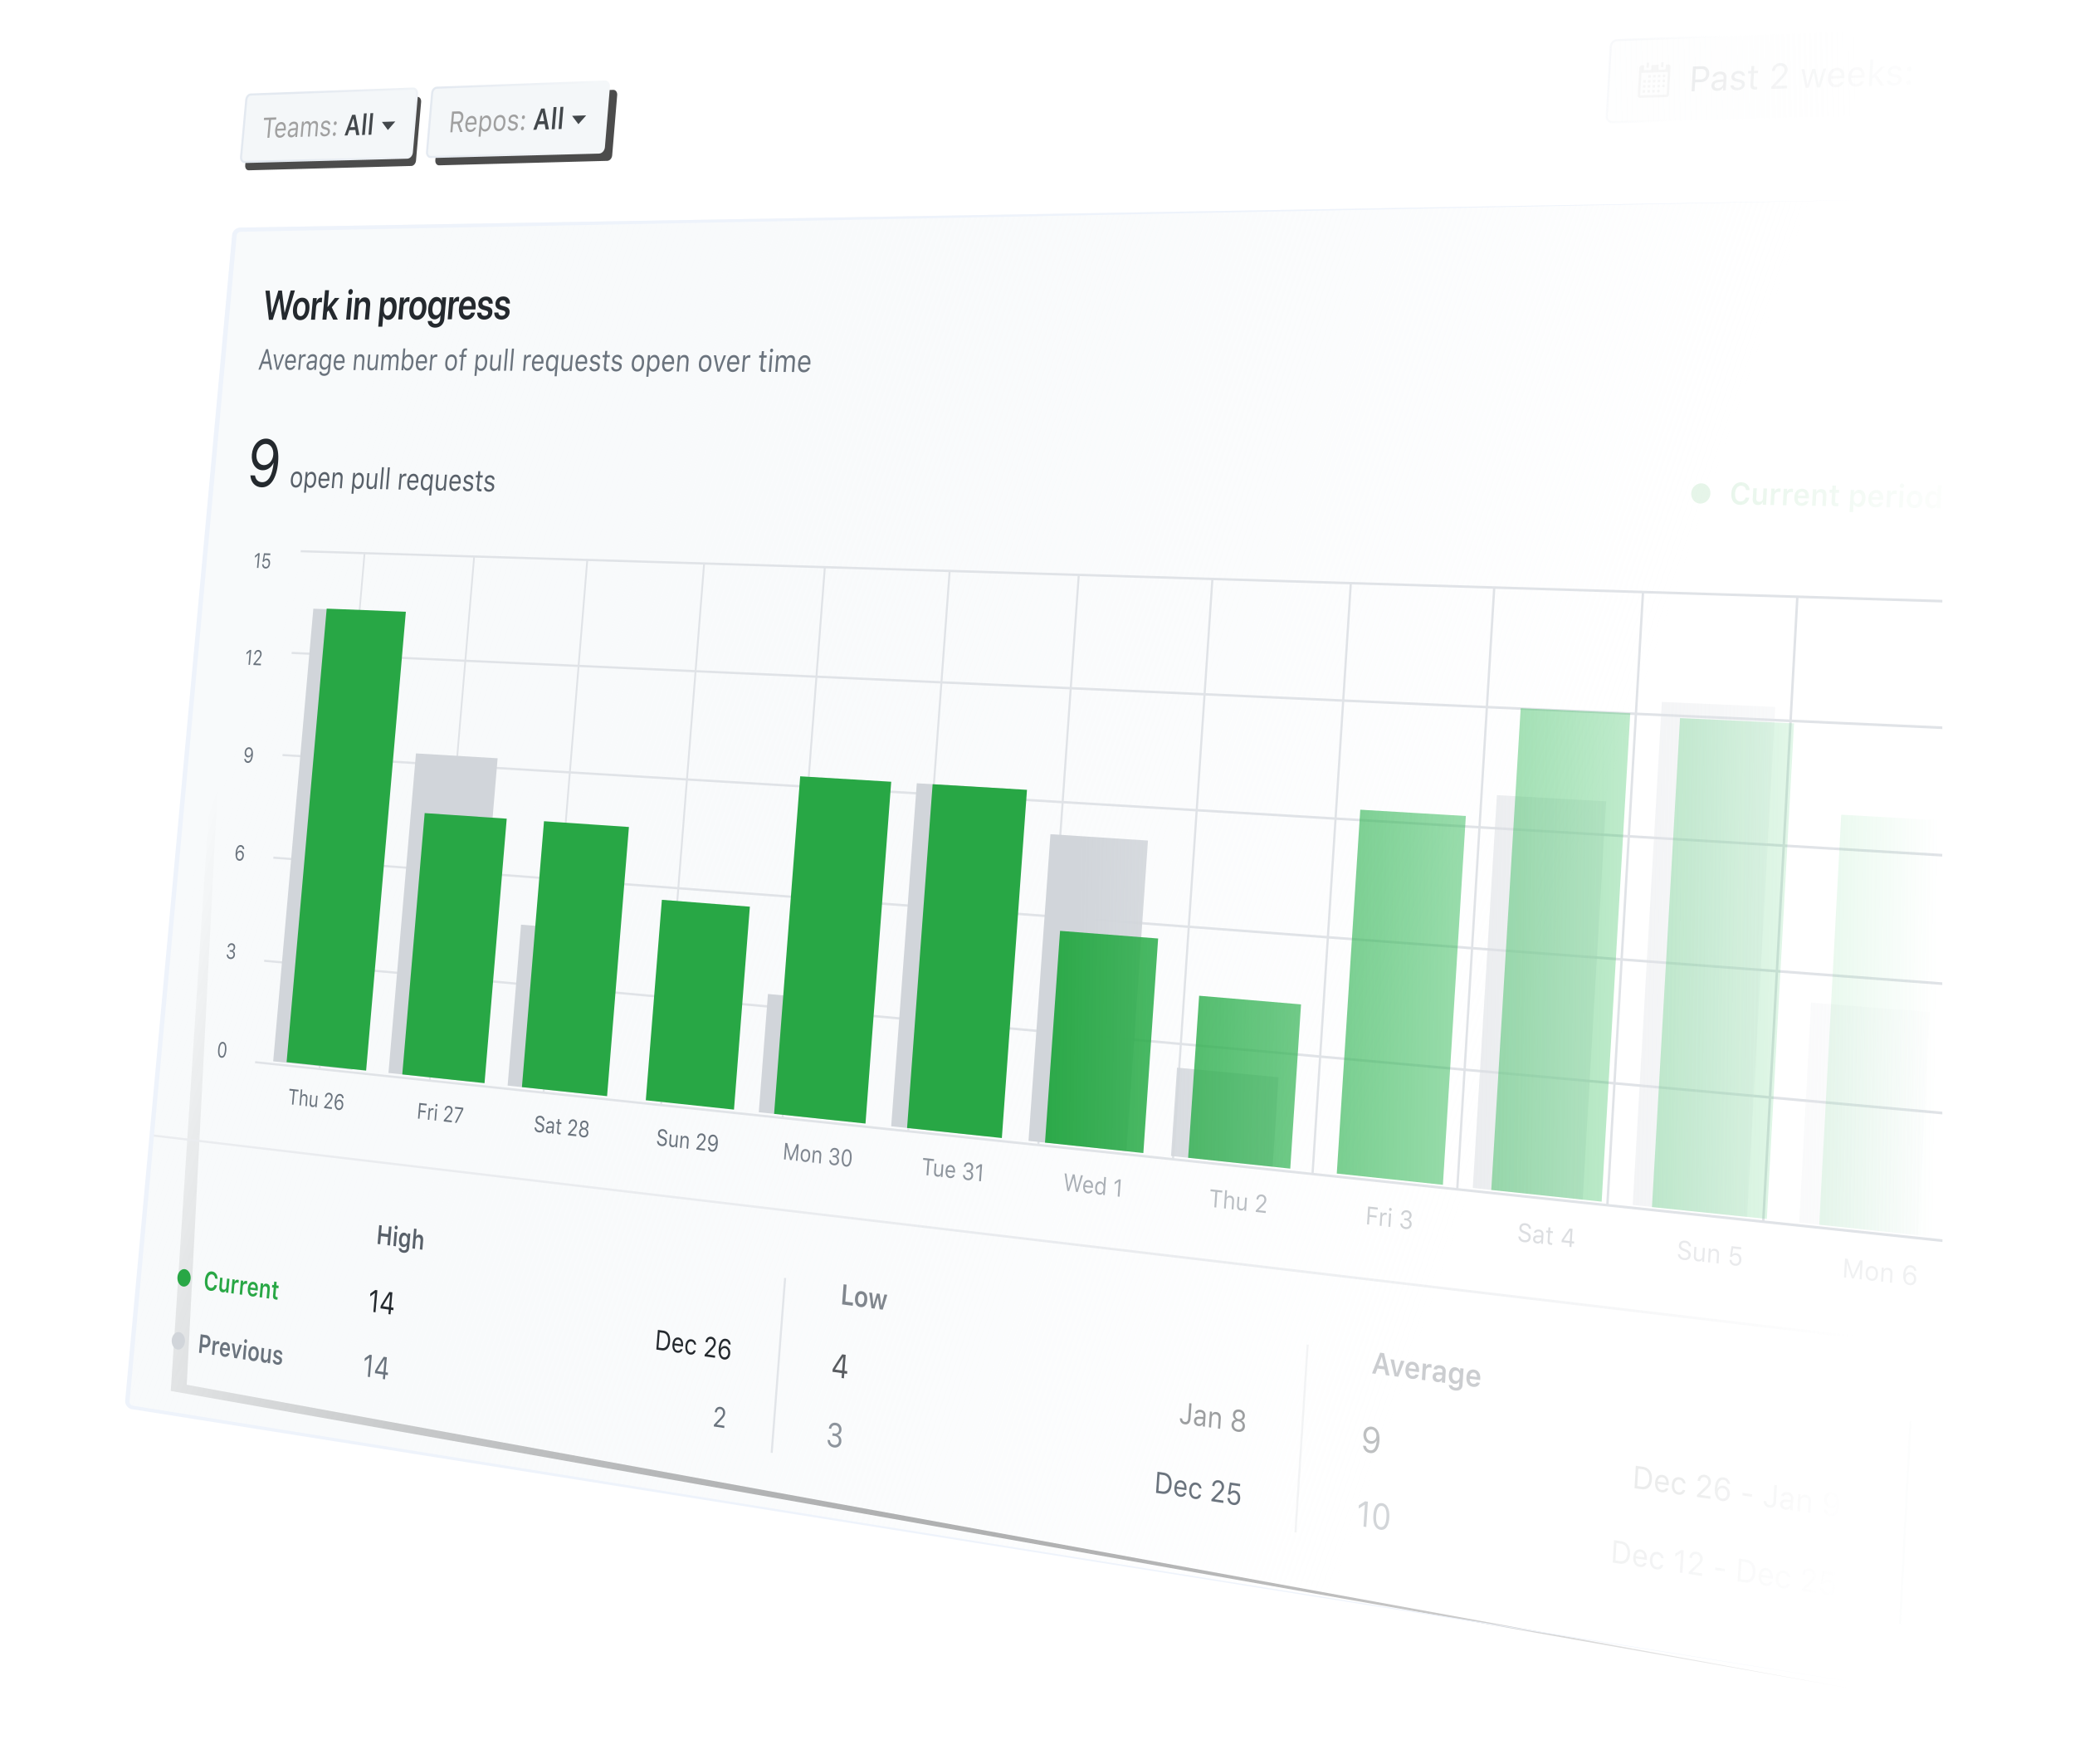<svg viewBox="0 0 500 425" xmlns="http://www.w3.org/2000/svg" xmlns:xlink="http://www.w3.org/1999/xlink">
  <defs>
    <linearGradient id="b" x1="112.081%" x2="0%" y1="88.313%" y2="17.694%">
      <stop offset="0" stop-opacity="0"/>
      <stop offset="1"/>
    </linearGradient>
    <linearGradient id="d" x1="10.727%" x2="84.143%" y1="22.348%" y2="43.425%">
      <stop offset="0" stop-color="#f8fafb"/>
      <stop offset="1" stop-color="#eff3f6" stop-opacity="0"/>
    </linearGradient>
    <linearGradient id="e" x1="48.232%" x2="96.961%" y1="50.562%" y2="52.261%">
      <stop offset="0" stop-color="#e0e3e7"/>
      <stop offset="1" stop-color="#f6f7f8" stop-opacity="0"/>
    </linearGradient>
    <linearGradient id="f" x1="38.469%" x2="100.972%" y1="49.571%" y2="50.717%">
      <stop offset="0" stop-color="#eaecef"/>
      <stop offset="1" stop-color="#d1d5da" stop-opacity="0"/>
    </linearGradient>
    <linearGradient id="g" x1="0%" x2="116.524%" y1="50%" y2="50%">
      <stop offset="0" stop-color="#28a745"/>
      <stop offset="1" stop-color="#28a745" stop-opacity="0"/>
    </linearGradient>
    <linearGradient id="h" x1="2.917%" x2="103.012%" y1="50%" y2="49.221%">
      <stop offset="0" stop-color="#f8f9f9"/>
      <stop offset="1" stop-color="#eef0f1" stop-opacity="0"/>
    </linearGradient>
    <linearGradient id="i" x1="0%" x2="35.536%" y1="48.369%" y2="56.686%">
      <stop offset="0" stop-color="#d7dfea"/>
      <stop offset="1" stop-color="#d7dfea" stop-opacity="0"/>
    </linearGradient>
    <linearGradient id="j" x1="0%" x2="116.238%" y1="50%" y2="50%">
      <stop offset="0" stop-color="#586069"/>
      <stop offset="1" stop-color="#9199a2" stop-opacity="0"/>
    </linearGradient>
    <linearGradient id="a">
      <stop offset="0" stop-color="#d7dfea"/>
      <stop offset="1" stop-color="#eff3f6"/>
    </linearGradient>
    <linearGradient id="m" x1="0%" x2="85.932%" xlink:href="#a" y1="44.494%" y2="56.45%"/>
    <linearGradient id="p" x1="22.927%" x2="121.388%" xlink:href="#a" y1="45.438%" y2="59.932%"/>
    <linearGradient id="q" x1="100%" x2="20.936%" y1="50%" y2="48.279%">
      <stop offset="0" stop-color="#4a535b" stop-opacity="0"/>
      <stop offset="1" stop-color="#24292e"/>
    </linearGradient>
    <linearGradient id="r" x1="100%" x2="12.282%" y1="51.169%" y2="48.464%">
      <stop offset="0" stop-color="#a3abb4" stop-opacity="0"/>
      <stop offset="1" stop-color="#6a737d"/>
    </linearGradient>
    <linearGradient id="s" x1="103.088%" x2="47.565%" y1="52.238%" y2="50.676%">
      <stop offset="0" stop-color="#eaecef" stop-opacity="0"/>
      <stop offset="1" stop-color="#d1d5da"/>
    </linearGradient>
    <linearGradient id="t" x1="99.026%" x2="50.737%" y1="51.24%" y2="50%">
      <stop offset="0" stop-color="#51d37b" stop-opacity="0"/>
      <stop offset="1" stop-color="#28a745"/>
    </linearGradient>
    <filter id="c" height="117.3%" width="114.8%" x="-7.4%" y="-8.7%">
      <feGaussianBlur in="SourceGraphic" stdDeviation="10"/>
    </filter>
    <filter id="k" height="196.2%" width="139.9%" x="-15.4%" y="-37.1%">
      <feMorphology in="SourceAlpha" operator="dilate" radius=".25" result="shadowSpreadOuter1"/>
      <feOffset dx="2" dy="2" in="shadowSpreadOuter1" result="shadowOffsetOuter1"/>
      <feGaussianBlur in="shadowOffsetOuter1" result="shadowBlurOuter1" stdDeviation="2.5"/>
      <feComposite in="shadowBlurOuter1" in2="SourceAlpha" operator="out" result="shadowBlurOuter1"/>
      <feColorMatrix in="shadowBlurOuter1" values="0 0 0 0 0 0 0 0 0 0 0 0 0 0 0 0 0 0 0.1 0"/>
    </filter>
    <filter id="n" height="198.9%" width="141.3%" x="-18.3%" y="-38.1%">
      <feMorphology in="SourceAlpha" operator="dilate" radius=".25" result="shadowSpreadOuter1"/>
      <feOffset dx="1" dy="2" in="shadowSpreadOuter1" result="shadowOffsetOuter1"/>
      <feGaussianBlur in="shadowOffsetOuter1" result="shadowBlurOuter1" stdDeviation="2.5"/>
      <feComposite in="shadowBlurOuter1" in2="SourceAlpha" operator="out" result="shadowBlurOuter1"/>
      <feColorMatrix in="shadowBlurOuter1" values="0 0 0 0 0 0 0 0 0 0 0 0 0 0 0 0 0 0 0.1 0"/>
    </filter>
    <path id="l" d="M74.134 15.43c.06-.698.565-1.28 1.128-1.3l40.496-1.482c.59-.021 1.022.54.962 1.256l-1.206 14.522c-.06.717-.587 1.311-1.178 1.327l-40.527 1.08c-.563.016-.97-.54-.91-1.24z"/>
    <path id="o" d="M29.347 17.034c.062-.68.544-1.245 1.077-1.265l39.15-1.432c.56-.02.964.528.903 1.224l-1.236 14.133c-.06.699-.564 1.277-1.124 1.291L28.94 32.03c-.534.014-.916-.526-.853-1.207z"/>
  </defs>
  <g fill="none" fill-rule="evenodd">
    <path d="M29.12 53.71L11.15 328.123l405.547 71.822L15 326.63z" fill="url(#b)" filter="url(#c)" transform="translate(30 7)"/>
    <path d="M417.336 41.215L27.991 47.838c-.294.005-1.905.793-1.968 1.476L.306 330.524c-.065.719.318 1.373.857 1.459l416.073 66.333c.33-40.235-.236-318.163.1-357.101z" fill="url(#d)" transform="translate(30 7)"/>
    <path d="M47.959 325.91l.601.09.131-1.457.731.108c.682.102 1.214-.432 1.292-1.314.081-.897-.325-1.572-.999-1.67l-1.358-.2zm1.386-1.938l-.594-.088.149-1.663.598.087c.434.065.653.394.604.939-.042.477-.273.734-.632.734a.815.815 0 01-.124-.01zm9.506-.904c-.023.258.117.485.308.514.195.028.369-.153.391-.41.023-.258-.115-.489-.308-.517a.208.208 0 00-.039-.003c-.175 0-.33.177-.352.416zm-7.795 3.305l.581.087.175-1.95c.043-.473.333-.743.71-.687.097.015.25.06.293.088l.064-.71a.786.786 0 00-.239-.07c-.33-.049-.629.157-.729.48l-.04-.006.047-.524-.56-.083zm1.955-1.407c-.098 1.087.299 1.813 1.055 1.927.606.09 1.071-.229 1.232-.829l-.553-.082c-.107.238-.319.348-.608.304-.383-.057-.598-.446-.562-1.01l.004-.04 1.795.266.022-.247c.095-1.067-.287-1.772-1.02-1.88a1.2 1.2 0 00-.168-.013c-.654 0-1.108.6-1.197 1.604zm.617-.252c.07-.491.343-.783.69-.731.351.052.552.408.52.91zm2.83 2.468l.643.096 1.215-3.252-.618-.092-.825 2.532-.04-.006-.364-2.707-.625-.093zm2.06.308l.584.088.301-3.392-.585-.087zm1.335-1.52c-.098 1.102.311 1.836 1.088 1.953.775.115 1.306-.479 1.404-1.582.098-1.099-.318-1.837-1.09-1.95a1.201 1.201 0 00-.182-.015c-.671 0-1.131.588-1.22 1.595zm1.145 1.307c-.41-.062-.608-.506-.545-1.217.063-.707.334-1.085.744-1.024.408.06.606.507.543 1.216-.059.66-.294 1.031-.657 1.031a.528.528 0 01-.085-.006zm1.871-.34c-.07.795.221 1.307.79 1.393.397.06.671-.124.831-.494l.04.006-.047.541.569.086.3-3.405-.59-.087-.175 1.98c-.044.505-.281.782-.664.725-.352-.052-.493-.332-.447-.85l.178-2.019-.589-.086zm3.062-.8c-.045.514.164.85.651 1.074l.451.21c.241.108.344.247.327.439-.023.253-.246.393-.545.349-.294-.044-.465-.221-.5-.482l-.584-.087c-.01.626.368 1.055 1.019 1.152.651.098 1.151-.27 1.208-.924.045-.502-.162-.817-.648-1.038l-.449-.205c-.255-.117-.369-.254-.352-.447.022-.246.24-.385.509-.344.277.04.438.22.46.466l.556.082c.011-.627-.346-1.042-.967-1.134a1.294 1.294 0 00-.183-.014c-.523 0-.904.349-.953.903z" fill="#6a737d"/>
    <path d="M41.394 322.805c-.104 1.151.521 2.2 1.39 2.33.871.13 1.669-.707 1.773-1.86.104-1.154-.524-2.202-1.394-2.33a1.228 1.228 0 00-.175-.013c-.8 0-1.497.8-1.594 1.873z" fill="#d1d5da"/>
    <path d="M49.383 308.454c-.128 1.434.383 2.407 1.337 2.541.779.109 1.404-.423 1.565-1.32l-.594-.082c-.127.487-.479.755-.907.695-.574-.08-.875-.75-.785-1.752.089-.998.502-1.569 1.073-1.49.425.059.72.448.756.991l.594.082c.013-.935-.52-1.674-1.286-1.78a1.426 1.426 0 00-.198-.014c-.848 0-1.434.79-1.555 2.129zm3.468 1.535c-.07.787.216 1.292.776 1.37.391.055.661-.129.82-.496l.04.005-.048.536.561.08.301-3.371-.582-.08-.175 1.96c-.044.5-.278.776-.655.723-.347-.048-.487-.324-.44-.838l.178-1.997-.58-.08zm2.862 1.594l.583.082.174-1.95c.042-.472.333-.743.712-.69.099.013.252.056.295.084l.064-.709a.807.807 0 00-.24-.068c-.332-.046-.631.163-.732.486l-.04-.005.047-.525-.562-.077zm2.037.286l.584.082.174-1.951c.042-.474.334-.746.713-.693.1.014.254.057.296.084l.063-.71a.799.799 0 00-.24-.067.673.673 0 00-.733.486l-.04-.005.048-.525-.564-.078zm8.255-2.256l-.41-.056-.054.613.41.057-.163 1.852c-.058.657.157.955.753 1.038.115.016.226.016.314.006l.053-.602c-.072 0-.118 0-.202-.012-.247-.034-.343-.2-.314-.534l.148-1.667.556.078.054-.614-.556-.078.075-.852-.588-.081zm-6.29.832c-.097 1.088.302 1.81 1.063 1.917.61.086 1.077-.238 1.238-.839l-.556-.077c-.107.24-.32.35-.612.31-.384-.054-.601-.441-.565-1.007l.004-.04 1.806.252.022-.248c.095-1.067-.291-1.768-1.029-1.87a1.158 1.158 0 00-.16-.012c-.663 0-1.122.605-1.211 1.614zm.62-.258c.07-.49.345-.784.694-.736.353.05.556.403.523.906zm2.214 2.355l.588.082.175-1.972c.044-.5.292-.784.643-.736.358.05.501.333.456.85l-.178 2.012.588.083.194-2.196c.072-.809-.203-1.308-.783-1.387-.386-.054-.667.142-.824.503l-.04-.006.048-.541-.566-.079zM42.764 307.653c-.103 1.148.522 2.187 1.391 2.31.87.121 1.667-.72 1.771-1.87.104-1.15-.523-2.189-1.393-2.31a1.213 1.213 0 00-.165-.01c-.802 0-1.506.806-1.604 1.88z" fill="#28a745"/>
    <path d="M90.982 299.695l.631.082.168-1.956 1.72.222-.168 1.957.63.083.39-4.536-.631-.08-.16 1.875-1.72-.221.16-1.874-.63-.08zm4.124-3.992c-.022.262.124.49.324.514.201.026.381-.16.403-.421.022-.26-.121-.493-.323-.518a.306.306 0 00-.036-.003c-.184 0-.347.183-.368.428zm4.262 5.083l.613.08.17-2.004c.043-.496.297-.801.7-.749.355.045.521.338.476.862l-.173 2.044.613.08.19-2.23c.07-.822-.242-1.334-.821-1.408-.404-.052-.712.144-.874.516l-.044-.006.161-1.893-.603-.076zm-4.585-.596l.608.079.294-3.443-.606-.077zm1.377-1.6c-.088 1.035.278 1.764.958 1.852.374.05.684-.114.871-.463l.042.005-.056.653c-.036.432-.302.652-.721.598-.335-.044-.539-.223-.558-.465l-.613-.08c-.001.599.418 1.049 1.11 1.14.786.102 1.328-.334 1.396-1.132l.295-3.462-.589-.075-.047.551-.042-.006c-.116-.393-.416-.668-.783-.715a.942.942 0 00-.125-.008c-.62 0-1.053.617-1.138 1.607zm1.204 1.241c-.426-.055-.632-.502-.576-1.16.057-.658.334-1.046.76-.991.424.054.647.506.59 1.165-.052.617-.311.991-.694.991a.654.654 0 01-.08-.005z" fill="#586069"/>
    <path d="M189.186 307.89l-3.24 42.15" opacity=".958" stroke="#e1e4e8" stroke-width=".5"/>
    <path d="M202.913 314.263l2.566.334.057-.76-1.847-.238.308-4.083-.719-.09zm3.118-1.45c-.09 1.193.409 1.983 1.327 2.103.915.119 1.527-.529 1.616-1.723.09-1.19-.416-1.986-1.329-2.103a1.588 1.588 0 00-.203-.013c-.797 0-1.329.642-1.411 1.736zm1.379 1.404c-.484-.063-.727-.543-.67-1.313.058-.765.368-1.176.853-1.115.481.062.724.545.667 1.312-.054.718-.325 1.122-.755 1.122a.822.822 0 01-.095-.006zm2.588.968l.725.094.794-2.577.048.006.4 2.733.735.096 1.109-3.582-.696-.09-.715 2.69-.048-.007-.39-2.83-.667-.086-.796 2.675-.047-.005-.306-2.817-.7-.09z" fill="#586069" opacity=".752"/>
    <path d="M315.102 323.95l-2.944 45.236" opacity=".412" stroke="#e1e4e8" stroke-width=".5"/>
    <path d="M330.608 330.882l.835.11.482-1.278 1.702.22.308 1.381.889.116-1.318-5.414-.93-.12zm1.555-1.878l.77-2.062.056.007.492 2.225zm3.889 2.587l.879.114 1.495-3.791-.844-.108-1 2.951-.055-.007-.621-3.159-.855-.11zm2.61-1.64c-.08 1.273.497 2.125 1.537 2.26.834.109 1.454-.263 1.645-.965l-.76-.099c-.134.279-.42.406-.817.354-.527-.068-.84-.525-.818-1.186l.003-.046 2.469.319.019-.29c.078-1.249-.48-2.076-1.49-2.205a1.8 1.8 0 00-.232-.015c-.893 0-1.482.7-1.556 1.874zm.832-.293c.072-.574.43-.914.91-.853.481.062.774.48.754 1.067zm3.124 2.787l.804.105.143-2.29c.034-.555.42-.87.942-.804.136.017.349.07.409.104l.052-.833a1.262 1.262 0 00-.332-.084c-.458-.058-.858.183-.98.562l-.054-.007.039-.616-.776-.1zm2.837-2.556l.76.098c.092-.26.355-.371.725-.324.437.056.657.303.633.693l-.021.333-.921-.056c-.868-.054-1.378.297-1.423 1.016-.045.725.416 1.253 1.103 1.342.465.061.869-.113 1.092-.472l.055.007-.034.545.778.102.169-2.715c.052-.842-.431-1.406-1.346-1.523a2.25 2.25 0 00-.282-.019c-.698 0-1.192.361-1.288.973zm1.137 2.426c-.358-.047-.602-.28-.581-.613.02-.324.242-.477.697-.452l.807.046-.02.315c-.026.422-.35.712-.776.712a.97.97 0 01-.127-.008zm2.528-1.072c-.074 1.196.439 2.047 1.34 2.164.497.065.9-.118 1.132-.516l.056.007-.046.754c-.031.498-.373.748-.928.675-.445-.058-.722-.27-.756-.55l-.813-.106c.023.692.595 1.222 1.513 1.342 1.042.136 1.739-.356 1.796-1.278l.246-3.998-.781-.1-.04.636-.056-.006a1.307 1.307 0 00-1.252-.857c-.806 0-1.341.702-1.411 1.833zm1.64 1.463c-.564-.074-.855-.595-.808-1.355.047-.76.397-1.203.961-1.13.563.072.876.6.829 1.361-.043.705-.364 1.131-.861 1.132a.962.962 0 01-.121-.008zm2.598-.857c-.078 1.282.509 2.142 1.565 2.279.847.11 1.476-.264 1.668-.971l-.772-.1c-.136.28-.425.408-.829.356-.535-.07-.853-.53-.832-1.196l.003-.048 2.507.325.018-.293c.077-1.258-.491-2.092-1.515-2.223a1.891 1.891 0 00-.239-.016c-.906 0-1.501.706-1.574 1.887zm.844-.295c.072-.58.436-.92.922-.858.488.062.787.483.767 1.076z" fill="#586069" opacity=".311"/>
    <path d="M460.356 342.479l-2.514 48.808" opacity=".088" stroke="#e1e4e8" stroke-width=".5"/>
    <path d="M42.478 125.553l395.552 11.97v.633l-34.655-1.06-1.598 29.28 36.247 1.639.008.638-36.29-1.651-1.607 29.447 37.88 2.28-.01.642-37.904-2.294-1.617 29.614 39.533 2.979v.647l-39.567-2.993-1.626 29.783 41.202 3.732.005.653-41.242-3.748-1.6 29.314 42.876 4.528-.01.655-406.603-43.07.047-.52 15.322 1.617 2.108-24.143-15.297-1.39.046-.518 15.296 1.386 2.144-24.553-15.27-1.155.045-.517 15.27 1.15 2.133-24.435-15.243-.923.046-.514 15.243.918 2.123-24.323-15.217-.692.045-.512 15.217.687 2.113-24.207-15.19-.465zm316.813 128.782l-1.67 28.756 36.971 3.904 1.601-29.306zm-36.119-3.283l-1.736 28.217 35.61 3.76 1.67-28.746zm-34.817-3.164l-1.794 27.698 34.322 3.625 1.736-28.21zm-33.583-3.053l-1.846 27.199 33.1 3.496 1.795-27.691zm-32.413-2.946l-1.896 26.717 31.946 3.374 1.848-27.192zm-31.305-2.846l-1.94 26.253 30.851 3.258 1.896-26.711zm-30.25-2.75l-1.98 25.804 29.81 3.148 1.94-26.246zm-29.25-2.658l-2.017 25.369 28.821 3.044 1.981-25.797zm-28.298-2.572l-2.05 24.949 27.881 2.945 2.017-25.363zm257.77-6.57l-1.698 29.218 36.9 3.342 1.626-29.774zm-285.16 4.08l-2.08 24.543 26.984 2.85 2.051-24.943zm249.107-6.807l-1.764 28.674 35.544 3.219 1.698-29.21zm-275.637 4.396L47.23 250.31l26.134 2.76 2.08-24.536zm240.881-7.025l-1.823 28.15 34.262 3.103 1.764-28.666zM256.69 216.6l-1.878 27.645 33.048 2.993 1.824-28.142zm-32.363-2.448l-1.927 27.157 31.897 2.889 1.878-27.637zm-31.258-2.365l-1.972 26.687 30.805 2.79 1.928-27.15zm-30.209-2.285l-2.013 26.232 29.77 2.696 1.972-26.68zm-29.212-2.21l-2.05 25.793 28.784 2.607 2.014-26.225zm-28.263-2.137l-2.084 25.367 27.847 2.522 2.051-25.785zm-27.36-2.07l-2.115 24.957 26.955 2.44 2.085-25.36zm-26.5-2.004l-2.143 24.558 26.106 2.365 2.116-24.95zm311.226-6.263l-1.69 29.054 36.828 2.774 1.617-29.604zm-35.986-2.178l-1.754 28.517 35.477 2.672 1.69-29.046zm-34.696-2.1l-1.814 27.999 34.203 2.576 1.754-28.508zm-33.472-2.024l-1.868 27.497 32.993 2.485 1.814-27.99zm-32.312-1.955l-1.917 27.014 31.847 2.399 1.868-27.49zm-31.212-1.89l-1.962 26.55 30.76 2.317 1.918-27.007zm-30.168-1.825l-2.002 26.1 29.728 2.239 1.962-26.542zm-29.173-1.765l-2.04 25.664 28.746 2.166 2.004-26.093zm-28.229-1.708l-2.074 25.244 27.814 2.095 2.04-25.658zm-27.328-1.654l-2.105 24.837 26.925 2.028 2.075-25.237zm-26.472-1.602l-2.133 24.442 26.08 1.965 2.105-24.83zm310.761-10.811l-1.679 28.895 36.756 2.212 1.609-29.438zm-35.919-1.634l-1.744 28.362 35.412 2.132 1.68-28.886zm-34.635-1.575l-1.803 27.849L326.25 192l1.745-28.354zm-33.416-1.52l-1.858 27.354 32.94 1.983 1.804-27.841zm-32.262-1.467l-1.906 26.876 31.798 1.914 1.857-27.346zm-31.164-1.418l-1.952 26.415 30.714 1.849 1.908-26.87zm-30.126-1.37l-1.993 25.969 29.687 1.787 1.953-26.408zm-29.136-1.325l-2.03 25.538 28.71 1.728 1.994-25.962zm-28.193-1.283l-2.065 25.122 27.78 1.672 2.03-25.532zm-27.298-1.242L80.22 177.19l26.895 1.619 2.065-25.116zm-26.443-1.202l-2.123 24.328 26.05 1.568 2.097-24.713zm310.298-15.311l-1.67 28.734 36.683 1.657 1.6-29.272zm-35.853-1.097l-1.735 28.208 35.346 1.597 1.671-28.726zm-34.575-1.056l-1.793 27.699 34.082 1.54 1.735-28.2zm-33.36-1.02l-1.848 27.21 32.884 1.485 1.795-27.691zm-32.211-.984l-1.897 26.736 31.748 1.434 1.849-27.201zm-31.12-.951l-1.942 26.28 30.67 1.385 1.898-26.73zm-30.084-.92l-1.984 25.839 29.646 1.339 1.944-26.273zm-29.098-.89l-2.02 25.413 28.672 1.295 1.984-25.832zm-28.16-.86l-2.054 25 27.746 1.253 2.021-25.406zm-27.265-.834l-2.085 24.6 26.864 1.214 2.054-24.994zm-26.415-.808l-2.113 24.214 26.023 1.175 2.087-24.594z" fill="url(#e)" transform="translate(30 7)"/>
    <path d="M6.331 266.77l410.668 48.66-.016-.655-410.605-48.52z" fill="url(#f)" transform="translate(30 7)"/>
    <g fill="#6a737d">
      <path d="M444.337 307.776l.507.056.184-3.48.031.004 1.177 3.631.453.051 1.543-3.334.036.003-.183 3.486.502.057.241-4.566-.625-.068-1.675 3.644-.05-.005-1.27-3.966-.629-.068zm14.274-.64c-.08 1.546.573 2.4 1.52 2.505.9.1 1.567-.49 1.614-1.413.046-.891-.522-1.603-1.353-1.695-.52-.057-.961.156-1.201.578l-.043-.005c.082-1.245.536-1.835 1.261-1.755.44.048.75.322.822.76l.558.06c-.075-.725-.573-1.244-1.372-1.331a1.686 1.686 0 00-.181-.01c-.928 0-1.548.824-1.625 2.307zm1.54 2.002c-.558-.062-.961-.574-.929-1.19.032-.606.469-.993 1.045-.93.583.065.964.542.931 1.17-.029.56-.423.956-.934.956a1.01 1.01 0 01-.113-.006zm-10.604-2.498c-.057 1.096.478 1.83 1.399 1.933.921.103 1.529-.505 1.587-1.603.057-1.1-.48-1.831-1.401-1.932a1.72 1.72 0 00-.195-.011c-.81 0-1.336.594-1.39 1.613zm1.424 1.441c-.613-.068-.932-.575-.89-1.383.043-.81.411-1.238 1.025-1.17.615.068.934.571.891 1.383-.039.751-.362 1.177-.902 1.177-.04 0-.081-.002-.124-.007zm2.284.689l.517.057.106-2.024c.031-.6.383-.928.9-.871.519.057.75.376.718.992l-.108 2.083.518.057.115-2.216c.042-.813-.34-1.312-1.068-1.391-.5-.055-.826.132-1.012.491l-.043-.005.029-.539-.493-.054z" opacity=".098"/>
      <path d="M404.555 300.026c-.036.634.266 1.034 1.005 1.321l.52.208c.56.217.805.487.784.868-.025.443-.456.723-1.008.662-.587-.066-.986-.41-1.018-.883l-.522-.058c.009.776.585 1.345 1.459 1.442.946.106 1.581-.35 1.627-1.172.037-.657-.288-1.054-1.133-1.38l-.429-.173c-.559-.22-.777-.446-.757-.796.026-.452.406-.708.958-.648.517.056.854.367.898.833l.517.056c0-.725-.57-1.305-1.369-1.392a2.09 2.09 0 00-.227-.013c-.752 0-1.266.434-1.306 1.125zm12.304 2.753l.487.053c.185-.314.51-.476.909-.432.528.058.869.506.835 1.114-.035.63-.421 1.014-.974.953-.494-.055-.832-.416-.853-.901l-.511-.056c-.001.773.54 1.36 1.33 1.448.857.095 1.481-.475 1.532-1.4.05-.893-.5-1.55-1.202-1.626-.422-.046-.738.056-.956.305l-.047-.006.212-1.448 1.914.209.028-.502-2.324-.253zm-8.695-.218c-.045.79.296 1.278.99 1.355.477.054.819-.12.994-.476l.047.005-.03.525.472.052.189-3.346-.495-.054-.112 1.98c-.033.586-.354.903-.896.843-.495-.055-.692-.358-.657-.96l.115-2.033-.495-.055zm3.406 1.565l.496.056.111-1.982c.033-.588.372-.91.869-.855.497.055.718.367.683.97l-.114 2.039.498.055.121-2.17c.045-.796-.315-1.282-1.019-1.36-.472-.052-.786.132-.967.484l-.047-.006.03-.527-.473-.052z" opacity=".146"/>
      <path d="M366.123 295.809c-.038.622.252 1.014.959 1.293l.5.202c.54.212.774.477.751.85-.026.434-.44.71-.975.65-.565-.064-.944-.399-.976-.864l-.502-.055c.007.761.558 1.317 1.401 1.411.91.102 1.518-.347 1.567-1.152.038-.644-.272-1.033-1.083-1.352l-.408-.166c-.539-.216-.745-.437-.725-.78.027-.442.395-.695.924-.637.496.054.817.358.858.815l.5.054c.001-.711-.542-1.278-1.312-1.362a1.972 1.972 0 00-.215-.012c-.725 0-1.224.427-1.264 1.105zm6.944.725l-.483-.053-.026.438.482.053-.119 1.99c-.038.628.195.905.81.973.095.01.186.01.282.001l.026-.442c-.089 0-.136-.002-.222-.012-.311-.035-.435-.214-.412-.6l.112-1.857.665.072.027-.437-.666-.074.05-.849-.476-.052zm3.235 2.242l-.03.5 1.956.217-.054.913.491.055.054-.913.572.063.029-.492-.571-.063.177-3-.725-.08a63.104 63.104 0 00-1.899 2.8zm.512.069l.002-.036a49.32 49.32 0 011.56-2.3l.035.004-.148 2.492zm-7.181-1.868l.48.053c.083-.251.34-.373.697-.333.446.049.662.295.637.7l-.018.298-.863-.037c-.697-.032-1.11.263-1.145.848-.035.6.37 1.024.947 1.089.399.044.737-.111.952-.439l.044.005-.03.483.455.05.135-2.245c.04-.68-.342-1.136-1.07-1.215a1.596 1.596 0 00-.181-.01c-.546 0-.954.285-1.04.753zm.852 2.168c-.346-.039-.591-.26-.571-.596.019-.328.229-.479.684-.462l.806.03-.018.302c-.026.433-.355.732-.791.732a.972.972 0 01-.11-.006z" opacity=".233"/>
      <path d="M329.405 294.974l.477.052.119-1.86 1.696.188.03-.476-1.696-.187.094-1.475 1.847.201.031-.482-2.324-.254zm5.316-3.631c-.013.197.12.373.296.393.176.02.33-.127.343-.323.012-.197-.121-.374-.297-.393a.247.247 0 00-.032-.002c-.162 0-.299.14-.31.325zm2.91 1.33l.468.052c.071-.48.39-.712.855-.661.466.05.721.41.695.813-.027.449-.364.732-.808.682l-.457-.05-.03.46.48.053c.543.06.858.408.826.907-.03.484-.412.77-.92.714-.498-.056-.827-.384-.842-.843l-.465-.051c-.011.735.498 1.277 1.282 1.364.769.086 1.395-.39 1.44-1.114.038-.602-.27-1.018-.766-1.163l.004-.048c.404-.085.715-.397.75-.917.041-.603-.364-1.19-1.127-1.273a1.68 1.68 0 00-.18-.01c-.679 0-1.119.445-1.205 1.085zm-5.173 2.64l.457.052.127-1.991c.029-.453.366-.746.802-.698.091.01.255.046.291.062l.033-.513a1.803 1.803 0 00-.228-.04c-.38-.041-.725.143-.829.446l-.043-.005.03-.477-.436-.047zm2.087.233l.458.05.204-3.215-.458-.05z" opacity=".331"/>
      <path d="M291.679 287.01l1.184.13-.252 3.735.459.05.252-3.735 1.187.13.031-.473-2.83-.309zm3.257 4.124l.44.049.125-1.864c.035-.532.33-.858.824-.804.417.047.619.348.582.906l-.129 1.918.44.05.137-2.041c.05-.74-.29-1.207-.874-1.27-.422-.047-.725.125-.886.457l-.041-.005.117-1.745-.439-.048zm7.822-2.189l.449.05c.033-.502.352-.8.797-.752.439.048.682.411.653.86-.025.374-.178.578-.692 1.11l-1.361 1.409-.025.363 2.41.268.032-.475-1.765-.196.003-.047.912-.901c.723-.715.933-1.047.965-1.534.046-.687-.42-1.243-1.07-1.314a1.31 1.31 0 00-.147-.008c-.639 0-1.114.467-1.16 1.167zm-4.686 1.419c-.05.745.245 1.202.865 1.271.424.048.733-.119.895-.454l.041.004-.033.495.421.047.211-3.157-.442-.048-.125 1.868c-.036.553-.326.853-.814.8-.441-.05-.608-.333-.57-.901l.128-1.919-.441-.048z" opacity=".45"/>
      <path d="M257.196 286.93l.417.046 1.046-3.168.03.003.586 3.35.418.047 1.258-4.026-.463-.051-.943 3.281-.03-.003-.556-3.444-.448-.05-1.03 3.268-.029-.003-.467-3.431-.46-.05zm8.768-1.653l-.037-.005a.946.946 0 00-.799-.634c-.677-.074-1.164.509-1.232 1.478-.068.973.325 1.65 1.008 1.727.369.042.7-.128.892-.453l.04.004-.035.494.406.045.303-4.327-.426-.047zm-.93 2.132c-.487-.054-.749-.52-.698-1.244.05-.72.375-1.124.86-1.071.483.053.753.534.703 1.244-.046.674-.342 1.075-.781 1.075a.727.727 0 01-.084-.004zm3.573-2.592l-.038.546.965-.665.04.005-.25 3.578.448.05.29-4.155-.446-.049zm-7.598.983c-.069.978.348 1.648 1.086 1.73.583.066 1.02-.216 1.18-.73l-.424-.047c-.13.26-.372.38-.715.343-.452-.05-.718-.47-.697-1.084l.002-.022 1.911.21.014-.188c.067-.961-.328-1.603-1.046-1.682a1.134 1.134 0 00-.131-.007c-.66 0-1.115.565-1.18 1.477zm.459-.209c.071-.544.393-.872.817-.826.421.047.677.439.649.988z" opacity=".561"/>
      <path d="M222.424 279.435l1.099.12-.266 3.594.424.047.266-3.595 1.1.121.034-.455-2.624-.286zm9.835 1.678l.418.046c.069-.453.358-.674.773-.629.416.046.639.383.612.764-.032.423-.335.69-.732.647l-.409-.045-.032.435.428.047c.485.053.763.38.729.851-.034.458-.379.73-.833.679-.444-.05-.735-.357-.741-.79l-.416-.046c-.02.694.43 1.202 1.13 1.28.686.076 1.251-.376 1.301-1.059.042-.568-.229-.96-.67-1.093l.003-.046c.363-.082.645-.378.683-.87.044-.569-.311-1.119-.992-1.194a1.426 1.426 0 00-.154-.008c-.611 0-1.013.423-1.098 1.031zm-7.17 1.164c-.053.716.215 1.154.789 1.218.39.044.678-.117.83-.44l.038.004-.035.475.39.043.223-3.031-.408-.045-.132 1.794c-.04.53-.31.821-.76.77-.408-.044-.56-.316-.52-.861l.136-1.843-.407-.044zm10.159-1.115l-.039.536.934-.654.038.004-.255 3.512.432.049.296-4.079-.43-.046zm-7.395.973c-.07.96.329 1.617 1.04 1.696.561.063.985-.214 1.141-.719l-.408-.046c-.127.256-.361.375-.692.338-.435-.048-.69-.46-.668-1.062l.002-.022 1.843.203.014-.185c.069-.944-.31-1.572-1.002-1.648a1.137 1.137 0 00-.125-.007c-.637 0-1.08.557-1.145 1.452zm.444-.206c.07-.534.382-.857.79-.812.407.045.652.43.622.968z" opacity=".751"/>
      <path d="M188.923 279.324l.382.043.234-3.033.027.004.802 3.148.346.038 1.27-2.921.029.003-.234 3.037.383.042.306-3.977-.477-.052-1.381 3.192-.036-.004-.87-3.437-.475-.052zm11.105-1.747l.403.044c.069-.445.348-.663.749-.619.4.044.615.375.587.749-.032.415-.326.679-.708.637l-.395-.044-.032.427.412.046c.468.051.735.371.699.834-.034.45-.368.716-.806.668-.429-.048-.708-.35-.713-.774l-.4-.045c-.022.682.409 1.18 1.085 1.254.662.074 1.21-.371 1.26-1.041.042-.558-.217-.942-.643-1.072l.004-.045c.351-.081.624-.372.662-.855.045-.558-.295-1.099-.952-1.17a1.4 1.4 0 00-.145-.008c-.591 0-.982.416-1.067 1.014zm-7.085.696c-.073.954.317 1.588 1.018 1.666.703.078 1.183-.459 1.256-1.415.073-.958-.317-1.588-1.02-1.664a1.244 1.244 0 00-.131-.008c-.63 0-1.054.525-1.123 1.42zm1.05 1.238c-.465-.052-.697-.49-.643-1.193.054-.706.348-1.083.815-1.031.466.051.698.486.644 1.192-.051.661-.314 1.036-.732 1.036a.716.716 0 01-.083-.004zm8.851-.655c-.101 1.331.273 2.144 1.025 2.229.749.083 1.237-.63 1.338-1.96.1-1.327-.278-2.152-1.021-2.233a1.007 1.007 0 00-.112-.006c-.684 0-1.135.718-1.23 1.97zm1.058 1.792c-.493-.054-.72-.676-.64-1.746.08-1.056.403-1.625.89-1.572.489.053.717.677.637 1.74-.078 1.026-.367 1.582-.822 1.582a.607.607 0 01-.065-.004zm-8.181-.566l.395.044.134-1.763c.04-.522.319-.812.714-.769.395.044.563.319.522.855l-.138 1.814.394.044.148-1.93c.054-.708-.226-1.137-.781-1.198-.379-.042-.634.125-.783.44l-.037-.004.036-.47-.376-.041z" opacity=".848"/>
      <path d="M158.56 273.035c-.044.554.179.9.738 1.142l.397.175c.427.184.608.417.581.75-.031.386-.368.635-.795.587-.45-.05-.746-.344-.762-.757l-.4-.045c-.011.678.417 1.168 1.089 1.242.727.081 1.223-.325 1.28-1.042.046-.574-.193-.917-.835-1.192l-.323-.145c-.427-.185-.586-.38-.561-.686.031-.394.33-.623.753-.577.396.043.645.31.668.716l.398.044c.018-.633-.404-1.133-1.018-1.2a1.435 1.435 0 00-.154-.009c-.59 0-1.007.388-1.055.997zm9.423 1.116l.386.043c.037-.465.316-.743.701-.702.378.042.583.376.55.792-.028.346-.164.537-.616 1.033l-1.197 1.316-.026.336 2.075.231.035-.44-1.52-.17.002-.043.803-.84c.635-.669.821-.978.857-1.429.05-.636-.342-1.148-.903-1.21a1.135 1.135 0 00-.119-.006c-.555 0-.977.437-1.028 1.09zm-6.709 1.056c-.055.69.192 1.11.725 1.17.364.04.632-.115.777-.428l.036.005-.036.458.361.04.233-2.922-.38-.041-.138 1.728c-.04.513-.294.793-.713.747-.38-.042-.518-.304-.477-.83l.142-1.776-.38-.041zm9.396-.607c-.06.762.34 1.364.953 1.431.383.043.715-.146.904-.51l.035.004c-.105 1.044-.446 1.578-.97 1.52-.317-.035-.544-.278-.602-.641l-.411-.047c.05.63.429 1.062.975 1.123.787.088 1.299-.637 1.405-1.987.105-1.34-.361-2.046-1.056-2.122a1.187 1.187 0 00-.121-.007c-.6 0-1.054.497-1.112 1.236zm1.058 1.015c-.426-.047-.693-.45-.651-.986.04-.515.385-.872.798-.828.412.046.695.477.654 1.003-.038.488-.335.815-.723.815a.719.719 0 01-.079-.004zm-7.875.917l.38.042.138-1.73c.04-.513.31-.798.691-.756.38.042.542.312.5.838l-.141 1.78.381.042.15-1.894c.056-.695-.213-1.115-.749-1.174-.365-.04-.612.124-.757.433l-.035-.004.036-.46-.362-.04zM129.058 269.799c-.045.544.17.884.709 1.12l.382.171c.412.18.587.408.56.735-.032.38-.359.626-.772.58-.435-.048-.719-.337-.733-.744l-.386-.043c-.015.667.398 1.147 1.047 1.22.702.077 1.184-.323 1.242-1.028.046-.563-.184-.9-.803-1.17l-.311-.141c-.412-.182-.566-.373-.54-.673.031-.388.322-.613.73-.569.383.042.622.305.643.703l.385.043c.02-.623-.387-1.113-.98-1.177-.05-.006-.099-.009-.147-.009-.57 0-.976.382-1.026.982zm5.351.554l-.37-.04-.032.383.371.04-.143 1.744c-.046.549.127.788.601.841a.99.99 0 00.218-.003l.031-.386c-.069 0-.105-.001-.171-.009-.239-.026-.33-.182-.303-.52l.134-1.626.513.057.032-.384-.513-.056.061-.743-.367-.04zm2.643.403l.373.041c.037-.456.308-.73.679-.69.364.04.561.369.527.777-.028.34-.16.527-.598 1.014l-1.161 1.294-.028.331 2.003.223.036-.432-1.468-.164.004-.042.777-.827c.617-.658.798-.961.834-1.404.051-.626-.325-1.128-.866-1.186a1.018 1.018 0 00-.113-.006c-.537 0-.947.43-.999 1.071zm2.756.152c-.035.42.14.776.448.918l-.004.042c-.397.048-.684.41-.725.913-.054.66.368 1.174 1.026 1.247.658.074 1.157-.339 1.211-1 .041-.503-.183-.922-.566-1.056l.004-.042c.33-.075.555-.382.589-.805.049-.602-.326-1.074-.908-1.138a1.234 1.234 0 00-.124-.006c-.519 0-.905.369-.951.927zm.933.809c-.365-.04-.589-.329-.556-.722.033-.398.296-.637.664-.595.369.04.59.33.558.73-.03.363-.261.592-.585.592a.79.79 0 01-.08-.005zm-.154 1.9c-.43-.05-.702-.387-.666-.827.036-.442.357-.713.787-.667.431.048.703.386.667.828-.033.407-.31.67-.692.67a.966.966 0 01-.096-.005zm-8.843-2.837l.37.041c.07-.22.272-.33.547-.3.343.038.504.252.475.606l-.021.26-.668-.021c-.537-.02-.864.242-.906.756-.043.523.259.89.705.94.306.034.571-.105.746-.395l.035.004-.035.423.349.039.162-1.966c.049-.596-.235-.99-.795-1.051a1.123 1.123 0 00-.124-.007c-.43 0-.76.256-.84.671zm.603 1.887c-.267-.03-.45-.221-.426-.514.024-.287.189-.422.54-.413l.623.018-.021.264c-.032.382-.3.65-.641.65a.678.678 0 01-.075-.005zM100.718 269.499l.369.041.14-1.633 1.313.145.035-.418-1.313-.145.111-1.295 1.43.157.037-.423-1.8-.197zm4.222-3.244c-.015.172.084.326.22.34.137.016.26-.114.275-.286.014-.173-.085-.326-.222-.342h-.02c-.128 0-.24.124-.253.288zm2.192 1.217l.36.04c.038-.449.301-.719.66-.679.351.038.54.36.505.762-.028.333-.156.517-.581.997l-1.127 1.273-.028.325 1.933.215.037-.425-1.417-.158.004-.04.754-.815c.599-.646.774-.945.811-1.38.052-.614-.31-1.106-.832-1.163a1.02 1.02 0 00-.106-.006c-.52 0-.919.424-.973 1.054zm2.505-.376l1.602.174-.003.038-1.627 3.181.393.044 1.616-3.204.037-.44-1.982-.216zm-6.556 2.666l.354.04.15-1.748c.034-.398.303-.658.64-.62.07.007.198.036.225.05l.039-.45a1.217 1.217 0 00-.176-.032.61.61 0 00-.656.4l-.033-.003.036-.419-.338-.037zm1.616.18l.354.04.24-2.823-.354-.04zM69.721 262.732l.92.101-.289 3.283.356.04.29-3.284.92.1.037-.415-2.197-.24zm2.435 3.586l.342.038.144-1.638c.041-.467.279-.758.662-.716.324.036.473.3.43.79l-.148 1.685.342.038.158-1.793c.057-.65-.197-1.057-.65-1.106-.327-.036-.567.119-.701.412l-.032-.003.135-1.535-.341-.037zm6.145-2.01l.348.037c.039-.44.294-.706.64-.668.34.038.52.353.485.748-.028.328-.153.51-.566.981l-1.094 1.253-.028.319 1.868.208.036-.418-1.368-.151.004-.042.731-.801c.582-.636.753-.93.79-1.357.053-.604-.295-1.087-.799-1.141a.936.936 0 00-.102-.006c-.503 0-.89.417-.945 1.037zm2.352 1.14c-.109 1.254.295 1.935.925 2.005.594.066 1.062-.422 1.127-1.171.063-.723-.29-1.291-.843-1.352-.344-.037-.646.142-.82.488l-.032-.003c.101-1.01.426-1.495.907-1.442.293.031.49.248.52.601l.371.04c-.024-.586-.339-.998-.866-1.056a1.008 1.008 0 00-.099-.005c-.633 0-1.083.68-1.19 1.895zm.956 1.597c-.371-.041-.62-.45-.577-.948.043-.493.348-.813.732-.77.382.041.618.422.574.93-.04.462-.324.791-.668.791-.02 0-.04 0-.06-.003zm-6.991-1.44c-.058.656.16 1.054.642 1.108.328.036.572-.113.708-.41l.031.003-.038.435.327.037.243-2.774-.343-.038-.144 1.642c-.042.486-.275.754-.653.711-.343-.038-.466-.285-.422-.784l.148-1.686-.342-.038z"/>
    </g>
    <path d="M407.526 118.844c-.077 1.344.898 2.463 2.168 2.488 1.272.025 2.376-1.056 2.453-2.403.077-1.346-.902-2.465-2.173-2.487h-.037c-1.254 0-2.334 1.072-2.411 2.402z" fill="#28a745" opacity=".115"/>
    <path d="M387.199 111.883c-.096 1.68.707 2.739 2.106 2.766 1.138.023 2.013-.679 2.19-1.74l-.87-.016c-.15.582-.65.94-1.273.928-.84-.016-1.323-.753-1.257-1.925.065-1.17.631-1.886 1.464-1.872.625.01 1.08.422 1.168 1.047l.865.016c-.04-1.087-.86-1.871-1.986-1.89l-.046-.001c-1.367 0-2.267 1.02-2.361 2.687zm40.58-1.844a.517.517 0 00.498.555.56.56 0 00.557-.537.517.517 0 00-.499-.56h-.008a.568.568 0 00-.547.542zm9.077 2.012l-.061-.002c-.184-.445-.616-.718-1.148-.727-.988-.018-1.651.774-1.718 2.046-.067 1.281.507 2.096 1.502 2.115.544.01 1.004-.242 1.252-.68h.062l-.034.639.857.016.289-5.592-.886-.015zm-1.11 2.66c-.61-.012-.951-.508-.908-1.322.042-.81.439-1.296 1.044-1.285.604.01.957.518.916 1.322-.042.8-.431 1.285-1.03 1.285h-.021zm-24.253-3.72l-.608-.01-.04.72.608.01-.117 2.173c-.042.771.287 1.088 1.17 1.105.168.003.33-.012.456-.035l.039-.707c-.109.01-.175.015-.3.013-.358-.007-.51-.185-.488-.578l.105-1.955.818.014.039-.72-.818-.015.054-1-.864-.015zm-19.153 2.205c-.052.923.398 1.47 1.217 1.485.574.012.958-.238 1.165-.685h.059l-.035.63.821.015.22-3.95-.856-.015-.129 2.298c-.033.585-.351.938-.902.927-.51-.01-.733-.31-.7-.913l.131-2.34-.848-.014zm5.34-1.857l-.06-.001.034-.615-.822-.013-.22 3.951.852.017.127-2.285c.031-.553.44-.907.992-.897.147.002.37.032.439.058l.045-.83a1.437 1.437 0 00-.356-.047h-.021c-.474 0-.891.279-1.01.662zm2.984.053l-.059-.001.034-.615-.825-.014-.219 3.957.861.017.126-2.288c.031-.554.434-.909.995-.9.141.004.37.034.434.06l.046-.833a1.38 1.38 0 00-.352-.046h-.021c-.481 0-.894.28-1.02.663zm1.701 1.412c-.07 1.275.561 2.06 1.68 2.082.893.018 1.552-.42 1.752-1.14l-.818-.015c-.14.291-.446.45-.872.441-.568-.01-.906-.431-.893-1.091l.002-.047 2.652.049.016-.291c.069-1.252-.542-2.014-1.62-2.033h-.039c-1.078 0-1.791.785-1.86 2.045zm.891-.383c.068-.579.449-.957.964-.948.515.01.837.393.823.98zm4.455-.885l-.059-.002.034-.635-.83-.014-.218 3.972.861.016.126-2.314c.032-.585.379-.949.891-.94.528.01.756.32.722.926l-.128 2.36.863.017.14-2.575c.051-.95-.384-1.492-1.234-1.507h-.03c-.549 0-.939.264-1.138.696zm9.108.183h-.06l.035-.66-.838-.016-.286 5.32.868.017.104-1.936.061.002c.174.427.587.683 1.138.694.973.019 1.616-.758 1.684-2.034.07-1.282-.502-2.075-1.474-2.092h-.026a1.35 1.35 0 00-1.206.705zm.776 2.645c-.594-.01-.933-.51-.896-1.31.049-.795.447-1.284 1.041-1.274.6.011.933.502.89 1.31-.042.797-.42 1.274-1.013 1.274h-.022zm2.621-1.23c-.069 1.287.57 2.079 1.708 2.1.91.018 1.58-.424 1.781-1.15l-.833-.015c-.142.295-.452.454-.886.445-.572-.01-.923-.435-.905-1.101l.002-.048 2.693.05.016-.292c.068-1.263-.55-2.033-1.653-2.052h-.04c-1.097 0-1.815.792-1.883 2.062zm.9-.386c.073-.585.46-.965.978-.957.531.01.854.397.841.99zm4.534-.912h-.06l.032-.623-.846-.015-.212 4.007.876.017.123-2.316c.03-.561.448-.92 1.017-.91.15.003.386.032.45.06l.045-.843a1.443 1.443 0 00-.367-.048h-.023c-.486 0-.908.284-1.035.671zm3.833 1.454c-.068 1.304.594 2.104 1.761 2.127 1.162.022 1.916-.752 1.984-2.058.068-1.302-.603-2.105-1.765-2.125h-.044c-1.136 0-1.869.777-1.936 2.056zm1.801 1.362c-.62-.012-.947-.504-.902-1.345.043-.838.421-1.32 1.041-1.308.615.01.942.505.898 1.344-.044.832-.414 1.309-1.015 1.309h-.022zm-3.689.612l.879.017.211-4.015-.879-.015z" fill="url(#g)" opacity=".105" transform="translate(30 7)"/>
    <path d="M359.652 2.667L416.99.57c.063 4.222 0 16.396.063 20.338l-58.532 1.56c-.793.022-1.397-.634-1.35-1.463l.962-16.789c.048-.826.727-1.52 1.52-1.549z" fill="url(#h)" opacity=".184" stroke="url(#i)" stroke-width=".5" transform="translate(30 7)"/>
    <path d="M400.292 14.99l-.068 1.206.581-.02.067-1.206zm-3.475.117l-.069 1.204.58-.02.067-1.203zm5.184.428l-.581.02-.05.904a.328.328 0 01-.309.311l-1.16.039c-.163.005-.283-.124-.274-.293l.051-.903-1.738.057-.051.904a.326.326 0 01-.307.31l-1.156.039c-.163.005-.282-.123-.273-.292l.051-.902-.578.019c-.317.01-.592.29-.61.62l-.375 6.62c-.019.331.226.595.543.586l6.378-.19c.32-.009.596-.288.615-.62l.371-6.645c.02-.326-.218-.585-.528-.585h-.019zm-6.477 2.018l6.375-.208-.304 5.436-6.377.19zm5.18.434l-.034.603.581-.019.034-.603zm-1.161.037l-.034.603.58-.018.034-.604zm-1.16.037l-.033.603.58-.019.033-.603zm-1.157.037l-.034.603.578-.019.035-.602zm3.41 1.095l-.034.604.581-.019.034-.603zm-1.16.037l-.034.603.58-.018.034-.603zm-1.16.037l-.034.603.58-.019.033-.603zm-1.158.036l-.035.603.58-.019.034-.602zM396 19.34l-.034.602.579-.018.034-.602zm4.568 1.06l-.034.604.582-.018.033-.603zm-1.16.036l-.035.604.581-.018.034-.604zm-1.16.036l-.034.604.58-.019.033-.603zm-1.159.036l-.034.603.58-.018.033-.603zm-1.156.036l-.035.603.579-.018.034-.603zm3.407 1.099l-.035.604.581-.018.034-.604zm-1.16.035l-.034.603.58-.017.033-.603zm-1.159.035l-.034.603.58-.017.033-.603zm-1.157.035l-.034.603.579-.017.033-.603z" fill="#1b1f23" opacity=".039"/>
    <path d="M420.683 7.342l-.326 6.367.72-.022.089-1.73.449-.42 1.578 2.086.917-.027-1.935-2.545 2.04-2.017-.881.028-2.057 2.055-.068.002.195-3.8zm-21.7.842c-1.098.037-1.926.831-1.983 1.9v.005l.709-.023v-.004c.038-.71.529-1.198 1.215-1.22.651-.022 1.129.426 1.097 1.028-.027.486-.229.818-1.033 1.687l-2.157 2.342-.028.519 3.812-.115.036-.678-2.761.084.004-.067 1.498-1.605c1.025-1.093 1.333-1.592 1.366-2.22.05-.936-.681-1.634-1.7-1.634h-.074zm27.632.692c-.963.03-1.715.626-1.754 1.384-.034.661.334 1.018 1.17 1.2l.769.166c.473.104.696.308.68.622-.021.42-.472.726-1.08.745-.576.018-.926-.218-1.03-.6l-.741.024c.042.756.709 1.222 1.716 1.192 1.03-.031 1.84-.62 1.881-1.439.033-.657-.353-1.018-1.196-1.2l-.691-.147c-.527-.115-.769-.302-.753-.615.02-.408.458-.696.991-.713.547-.018.89.212.964.575l.719-.024c-.059-.724-.66-1.172-1.557-1.172-.029 0-.058 0-.088.002zm-34.586.038l-.062 1.163-.706.022-.032.6.706-.022-.147 2.726c-.047.86.297 1.19 1.199 1.163.137-.004.269-.025.412-.054l.033-.605a2.96 2.96 0 01-.328.026c-.457.015-.634-.205-.606-.735l.137-2.544.974-.031.032-.6-.974.03.063-1.162zm-11.907.036l-2.178.072-.33 5.974.72-.022.118-2.133 1.453-.046c1.085-.034 1.904-.85 1.965-1.97.061-1.114-.619-1.876-1.674-1.876h-.074zm-1.494.71l1.27-.041c.839-.028 1.277.41 1.232 1.23-.043.792-.549 1.264-1.37 1.29l-1.272.04zm51.485-.567a.614.614 0 00-.576.57.504.504 0 00.521.534.612.612 0 00.576-.57.499.499 0 00-.503-.534h-.018zm-12.63.078c-1.228.04-2.065.994-2.14 2.422-.074 1.439.656 2.327 1.896 2.29.98-.03 1.7-.529 1.954-1.317l-.713.022c-.21.407-.611.635-1.189.652-.76.023-1.229-.531-1.219-1.429l.002-.034 3.225-.1.014-.279c.071-1.384-.589-2.228-1.75-2.228l-.08.001zm-.039.642c.706-.022 1.153.494 1.13 1.3l-2.47.078c.097-.808.623-1.355 1.34-1.378zm-4.814-.484c-1.222.039-2.056.99-2.13 2.416-.075 1.435.65 2.32 1.885 2.284.976-.03 1.691-.527 1.944-1.314l-.71.023c-.209.405-.607.632-1.183.65-.756.023-1.222-.53-1.212-1.426l.003-.034 3.208-.1.015-.278c.072-1.38-.585-2.222-1.741-2.223-.026 0-.053 0-.08.002zm-.04.64c.709-.023 1.154.492 1.124 1.297l-2.457.077c.096-.806.62-1.352 1.333-1.374zm-3.245-.455l-1.065 3.651-.066.002-.804-3.59-.681.023-1.177 3.649-.066.002-.681-3.59-.714.024.999 4.483.715-.021 1.171-3.533.067-.002.81 3.473.723-.022 1.48-4.571zm-20.435.582c-.928.03-1.655.615-1.696 1.359-.035.649.317 1 1.121 1.178l.736.163c.46.103.674.304.657.613-.022.412-.458.712-1.044.73-.555.017-.891-.214-.989-.59l-.714.023c.036.742.678 1.2 1.647 1.172.989-.03 1.777-.608 1.82-1.412.035-.646-.342-1-1.154-1.179l-.659-.144c-.507-.113-.74-.298-.723-.605.022-.4.439-.683.959-.7.526-.017.85.21.926.565l.687-.022c-.053-.711-.626-1.152-1.49-1.152l-.084.001zm-4.46.145c-.924.03-1.632.525-1.766 1.246l.7-.023c.114-.355.489-.57 1.007-.587.647-.02.967.272.937.824l-.022.408-1.259.118c-1.009.094-1.605.573-1.649 1.373-.045.818.55 1.314 1.391 1.289a1.63 1.63 0 001.373-.78l.064-.003-.036.662.666-.02.168-3.069c.049-.903-.481-1.44-1.48-1.44l-.094.002zm-1.34 3.32c.025-.447.332-.693.993-.76l1.171-.115-.022.411c-.035.641-.592 1.14-1.305 1.161h-.042c-.478 0-.819-.252-.794-.696zm46.839-1.202a.612.612 0 00-.576.57.506.506 0 00.52.535.61.61 0 00.576-.569.5.5 0 00-.503-.536h-.017z" fill="url(#j)" opacity=".103" transform="translate(30 7)"/>
    <g opacity=".7" transform="translate(30 7)">
      <use fill="#000" filter="url(#k)" xlink:href="#l"/>
      <use fill="#eff3f6" stroke="url(#m)" stroke-width=".5" xlink:href="#l"/>
    </g>
    <path d="M110.489 26.823l-1.546.052-.432 5.005.504-.015.171-1.982.996-.031.696 1.957.594-.018-.759-2.053c.525-.214.878-.765.939-1.464.076-.883-.363-1.452-1.113-1.452l-.05.001zm-1.089.59l.974-.032c.522-.017.805.33.753.93-.053.616-.377.969-.897.985l-.996.032zm14.395.177c-.654.021-1.186.51-1.24 1.135-.046.546.19.842.751.996l.514.14c.32.088.465.258.443.518-.03.346-.348.597-.761.61-.393.011-.621-.184-.676-.5l-.505.015c.001.625.436 1.013 1.121.993.699-.021 1.272-.503 1.33-1.18.046-.543-.208-.842-.773-.995l-.46-.126c-.354-.097-.51-.252-.489-.51.028-.337.333-.573.698-.585.371-.012.593.18.633.48l.485-.016c-.012-.602-.405-.976-1.021-.976l-.05.001zm-3.257.106c-.87.027-1.473.781-1.577 1.992-.103 1.208.372 1.933 1.244 1.906.873-.026 1.477-.784 1.58-1.994.102-1.19-.356-1.905-1.197-1.905h-.05zm-1.071 1.976c.075-.893.446-1.417 1.025-1.435.58-.019.863.484.786 1.38-.076.89-.447 1.418-1.027 1.435h-.029c-.56 0-.83-.504-.755-1.38zm6.694-1.886c-.203.006-.389.215-.41.467-.021.25.13.45.333.444.206-.006.389-.219.41-.467.022-.248-.122-.444-.322-.444h-.011zm-8.928.017c-.415.013-.803.286-1.036.725h-.044l.053-.626-.463.015-.43 5.01.486-.014.156-1.82.045-.001c.133.392.463.614.9.602.775-.024 1.348-.81 1.449-1.987.1-1.162-.323-1.905-1.077-1.905h-.039zm-1.18 1.976c.075-.864.469-1.414 1.02-1.432.558-.018.847.497.772 1.376-.076.88-.455 1.416-1.016 1.434h-.025c-.533 0-.824-.53-.75-1.378zm-2.386-1.86c-.834.026-1.434.808-1.536 1.986-.102 1.185.359 1.921 1.201 1.896.665-.02 1.168-.428 1.37-1.077l-.485.015c-.156.335-.436.52-.828.533-.516.015-.81-.444-.772-1.184l.003-.028 2.184-.069.02-.229c.098-1.145-.322-1.845-1.113-1.845l-.044.001zm-.051.528c.481-.016.765.412.719 1.077l-1.673.052c.093-.665.469-1.114.953-1.13zm12.316 2.034c-.203.006-.389.215-.41.467-.021.25.13.45.333.444.206-.006.39-.218.41-.466.022-.248-.121-.445-.323-.445h-.01z" fill="#a0a0a0"/>
    <path d="M135.047 25.751l-.45 5.343.717-.022.45-5.345zm-1.651.055l-.45 5.338.715-.022.45-5.34zm-3.001.359l-1.899 5.113.75-.023.465-1.307 1.526-.046.242 1.286.798-.024-1.048-5.027zm.294.954l.05-.002.386 2.073-1.181.036zM137.851 27.906l1.525 2.013 1.874-2.12z" fill="#42474b"/>
    <g opacity=".701" transform="translate(30 7)">
      <use fill="#000" filter="url(#n)" xlink:href="#o"/>
      <use fill="#eff3f6" stroke="url(#p)" stroke-width=".5" xlink:href="#o"/>
    </g>
    <path d="M63.635 28.374l-.05.546 1.234-.04-.393 4.328.479-.014.393-4.33 1.237-.04.05-.548zm14.954.68a1.22 1.22 0 00-1.181 1.103c-.048.532.173.82.704.97l.486.138c.302.086.439.251.416.504-.03.337-.332.581-.724.593-.373.012-.588-.179-.639-.487l-.477.015c-.004.608.407.987 1.055.967.663-.02 1.209-.489 1.268-1.147.048-.528-.191-.82-.726-.97l-.435-.123c-.334-.094-.483-.246-.46-.498.03-.327.32-.557.665-.568.352-.011.561.176.597.467l.46-.014c-.008-.587-.379-.951-.964-.951h-.046zm-2.79.09c-.4.013-.755.279-.945.671l-.043.002c-.1-.377-.352-.63-.744-.617-.386.012-.698.256-.866.668l-.043.001.051-.577-.439.014-.33 3.66.462-.013.204-2.27c.046-.515.377-.939.755-.951.365-.012.58.259.54.694l-.223 2.488.463-.014.211-2.356c.042-.466.345-.855.75-.868.409-.013.586.246.538.787l-.215 2.399.464-.014.227-2.536c.067-.752-.211-1.169-.778-1.169l-.039.001zm5.03.103c-.192.005-.37.209-.392.454-.021.242.121.439.313.433.195-.007.37-.213.393-.456.02-.24-.114-.432-.304-.432h-.01zm-10.005.058c-.615.02-1.104.42-1.218 1.01l.465-.016c.09-.29.346-.464.69-.474.432-.015.632.226.591.677l-.03.333-.838.09c-.676.072-1.09.46-1.149 1.114-.06.668.316 1.076.875 1.059.386-.011.721-.235.944-.63l.043-.002-.049.54.439-.014.226-2.505c.067-.741-.267-1.183-.938-1.183l-.05.001zm-1.012 2.706c.034-.366.243-.565.685-.616l.783-.089-.03.337c-.048.522-.434.926-.908.94h-.023c-.322 0-.54-.208-.507-.572zm-2.034-2.607c-.788.025-1.362.786-1.466 1.932-.104 1.153.328 1.87 1.125 1.846.63-.02 1.107-.416 1.303-1.046l-.459.013a.842.842 0 01-.787.518c-.488.014-.764-.433-.722-1.153l.002-.027 2.068-.064.02-.224c.101-1.114-.293-1.796-1.043-1.796h-.04zm-.051.514c.456-.014.721.403.674 1.049l-1.584.05c.093-.647.452-1.084.91-1.099zm12.868 1.952c-.192.006-.37.209-.392.454-.021.242.121.44.313.433.195-.006.37-.212.392-.454.021-.242-.114-.433-.304-.433h-.009z" fill="#a0a0a0"/>
    <path d="M89.258 27.273l-.46 5.2.679-.02.46-5.202zm-1.563.052l-.461 5.196.678-.02.46-5.199zm-2.845.347l-1.831 4.976.709-.022.45-1.271 1.446-.045.22 1.253.757-.023-.961-4.895zm.273.928h.046l.354 2.017-1.12.035zM92.032 29.37l1.432 1.96 1.789-2.063z" fill="#42474b"/>
    <path d="M55.931 56.65l-25.76 280.717a2 2 0 001.679 2.158L447 405.316 32.058 338.68a1 1 0 01-.837-1.079L57.028 56.743a1 1 0 01.976-.909l389.34-7.62-389.455 6.62a2 2 0 00-1.958 1.816z" fill="#eef3fb"/>
    <path d="M363.865 351.553l1.693.238c1.473.208 2.397-.671 2.495-2.376.096-1.7-.719-2.82-2.186-3.023l-1.693-.233zm1.687-.374l-1.034-.144.24-4.185 1.033.142c1.1.152 1.704 1.02 1.63 2.342-.07 1.195-.64 1.867-1.57 1.867-.096 0-.195-.007-.299-.022zm13.514-1.423l.604.083c.036-.644.463-1.013 1.062-.931.592.082.925.56.892 1.137-.026.48-.232.737-.914 1.398l-1.801 1.754-.026.467 3.245.456.033-.611-2.38-.334.004-.06 1.21-1.12c.965-.888 1.24-1.306 1.275-1.932.049-.883-.586-1.62-1.464-1.741a1.91 1.91 0 00-.26-.018c-.83 0-1.431.574-1.48 1.452zm-10.245.461c-.072 1.279.521 2.178 1.554 2.323.81.114 1.41-.233 1.626-.9l-.594-.083c-.179.336-.512.481-.988.415-.628-.088-1.01-.652-.994-1.455l.001-.03 2.667.372.014-.248c.071-1.258-.496-2.12-1.494-2.258a1.825 1.825 0 00-.245-.017c-.887 0-1.48.714-1.547 1.881zm.635-.252c.082-.71.525-1.125 1.112-1.043.593.082.954.609.931 1.328zm3.39.794c-.073 1.289.546 2.205 1.589 2.352.897.126 1.482-.345 1.636-1.075l-.602-.083c-.137.443-.5.646-1.001.575-.666-.093-1.057-.747-1.004-1.682.051-.917.503-1.442 1.175-1.349.536.075.842.448.92.864l.602.083c-.066-.737-.587-1.404-1.49-1.53a1.92 1.92 0 00-.255-.017c-.903 0-1.505.707-1.57 1.862zm10.373.862c-.102 1.835.644 2.869 1.74 3.023 1.032.145 1.809-.535 1.87-1.632.058-1.06-.592-1.923-1.552-2.057-.601-.083-1.113.158-1.386.653l-.06-.008c.107-1.477.637-2.165 1.47-2.05.513.07.867.406.946.927l.644.089c-.084-.866-.656-1.497-1.574-1.623a1.871 1.871 0 00-.254-.018c-1.05 0-1.748.96-1.844 2.696zm1.768 2.426c-.65-.092-1.107-.713-1.067-1.442.04-.721.544-1.169 1.212-1.076.667.093 1.104.671 1.062 1.417-.036.657-.482 1.111-1.053 1.112a1.15 1.15 0 01-.154-.011zm12.342.665c-.037.674-.364.988-.913.911-.476-.066-.783-.432-.777-.895l-.626-.087c-.046.84.52 1.494 1.375 1.614.923.13 1.517-.404 1.574-1.45l.214-3.96-.633-.088zm1.87-1.3l.61.085c.109-.31.434-.454.894-.39.568.08.85.398.823.905l-.02.374-1.106-.082c-.892-.066-1.422.286-1.462 1.02-.04.75.484 1.3 1.227 1.405.51.071.94-.11 1.212-.514l.06.009-.033.606.582.082.151-2.814c.047-.855-.452-1.443-1.384-1.572-.101-.013-.198-.02-.293-.02-.666 0-1.16.338-1.26.906zm1.107 2.757c-.442-.062-.755-.352-.733-.77.023-.412.288-.594.871-.554l1.033.07-.02.379c-.028.53-.43.888-.972.888-.058 0-.118-.004-.18-.013zm9.21-1.978c-.056 1.072.617 1.948 1.6 2.086.62.086 1.144-.158 1.423-.659l.061.008c-.115 1.468-.634 2.199-1.478 2.08a1.166 1.166 0 01-.998-.947l-.66-.092c.114.891.739 1.527 1.619 1.65 1.267.179 2.047-.81 2.148-2.71.099-1.884-.685-2.913-1.8-3.067a2.003 2.003 0 00-.277-.02c-.916 0-1.584.661-1.637 1.671zm1.749 1.505c-.685-.096-1.134-.683-1.094-1.437.039-.724.575-1.205 1.235-1.114.666.092 1.14.721 1.1 1.461-.036.667-.468 1.102-1.063 1.102-.058 0-.117-.004-.178-.012zm-21.41-2.395l2.308.322.033-.619-2.307-.321zm13.26 3.77l.612.086.132-2.435c.038-.722.457-1.106 1.07-1.02.608.083.88.476.841 1.216l-.134 2.507.615.086.142-2.668c.053-.978-.399-1.591-1.262-1.71-.584-.081-.975.134-1.193.562l-.055-.008.035-.649-.582-.08z" fill="url(#q)" opacity=".091" transform="translate(30 7)"/>
    <path d="M358.617 369.469l1.688.254c1.463.219 2.384-.653 2.482-2.36.098-1.703-.709-2.831-2.17-3.046l-1.688-.249zm1.682-.36l-1.03-.154.241-4.19 1.03.152c1.096.161 1.692 1.036 1.617 2.36-.069 1.19-.628 1.857-1.543 1.857-.101 0-.206-.008-.315-.024zm3.255-.935c-.074 1.28.523 2.186 1.546 2.34.808.121 1.414-.22 1.623-.887l-.592-.088c-.173.335-.506.478-.98.407-.632-.095-1.007-.662-.996-1.467l.001-.03 2.658.396.015-.248c.071-1.26-.487-2.127-1.489-2.275a1.707 1.707 0 00-.255-.02c-.874 0-1.465.709-1.531 1.872zm.632-.247c.088-.71.525-1.123 1.116-1.035.585.087.95.618.921 1.338zm9.515-.634l-.04.716 1.325-.815.054.008-.264 4.692.626.094.307-5.449-.62-.091zm3.383 1l.604.089c.037-.646.458-1.015 1.062-.926.587.087.926.572.894 1.15-.027.481-.233.737-.916 1.394l-1.808 1.743-.026.47 3.252.487.034-.613-2.38-.357.003-.06 1.21-1.113c.96-.883 1.24-1.3 1.276-1.927.05-.886-.592-1.632-1.464-1.761a1.922 1.922 0 00-.276-.02c-.82 0-1.416.568-1.465 1.444zm-9.512.46c-.074 1.29.542 2.213 1.582 2.37.894.133 1.478-.333 1.626-1.063l-.6-.09c-.132.444-.5.643-.999.568-.657-.098-1.053-.757-1-1.694.052-.917.509-1.438 1.173-1.34.534.08.845.456.917.873l.6.089c-.06-.738-.579-1.411-1.484-1.545a1.862 1.862 0 00-.27-.02c-.89 0-1.48.701-1.545 1.852zm21.14 5.233l1.74.26c1.508.227 2.454-.657 2.549-2.39.094-1.73-.747-2.88-2.249-3.1l-1.739-.257zm1.732-.362l-1.068-.16.233-4.256 1.068.157c1.123.166 1.747 1.056 1.674 2.4-.066 1.208-.643 1.884-1.58 1.884-.105 0-.214-.008-.327-.025zm-7.14-2.358l2.292.342.035-.62-2.292-.34zm10.49 1.414c-.071 1.3.541 2.222 1.602 2.381.834.126 1.45-.22 1.669-.896l-.61-.092c-.177.34-.526.484-1.015.411-.645-.097-1.04-.675-1.025-1.492l.001-.03 2.74.408.014-.252c.07-1.28-.516-2.162-1.542-2.314a1.845 1.845 0 00-.27-.021c-.9 0-1.5.719-1.565 1.897zm.651-.249c.082-.722.536-1.138 1.145-1.048.605.089.977.629.955 1.36zm9.873-.106l.62.092c.036-.656.473-1.027 1.088-.936.61.09.953.581.922 1.168-.026.487-.237.746-.93 1.412l-1.851 1.764-.026.477 3.336.5.033-.622-2.446-.367.003-.06 1.24-1.127c.989-.893 1.27-1.316 1.304-1.953.048-.898-.607-1.655-1.51-1.788a2.024 2.024 0 00-.288-.021c-.84 0-1.448.575-1.495 1.461zm-6.388.952c-.071 1.31.574 2.25 1.64 2.411.922.138 1.528-.334 1.677-1.075l-.618-.092c-.14.45-.512.652-1.027.575-.685-.103-1.088-.773-1.036-1.724.05-.932.511-1.461 1.202-1.359.552.082.867.464.948.889l.619.092c-.07-.751-.608-1.436-1.535-1.573a1.967 1.967 0 00-.284-.021c-.915 0-1.523.71-1.586 1.877zm10.829 1.323l.605.09c.224-.38.623-.565 1.118-.491.65.096 1.071.666 1.031 1.417-.041.777-.517 1.233-1.197 1.131-.606-.091-1.032-.553-1.055-1.154l-.636-.094c.01.957.674 1.708 1.653 1.855 1.06.159 1.826-.518 1.886-1.66.058-1.101-.621-1.938-1.491-2.068-.514-.076-.91.035-1.178.333l-.06-.01.26-1.78 2.37.35.033-.62-2.878-.423z" fill="url(#r)" opacity=".092" transform="translate(30 7)"/>
    <path d="M52.562 252.833c-.11 1.213.189 1.95.816 2.017.626.066 1.047-.589 1.157-1.801.108-1.21-.194-1.956-.814-2.02a.815.815 0 00-.082-.005c-.579 0-.974.66-1.077 1.81zm.852 1.62c-.412-.044-.591-.607-.503-1.583.087-.963.367-1.486.774-1.443.408.042.587.608.5 1.577-.084.94-.339 1.45-.723 1.45-.016 0-.032 0-.048-.002zM54.85 228.206l.338.03c.065-.405.303-.61.638-.58.336.03.51.325.48.666-.035.377-.286.624-.607.595l-.33-.03-.034.388.345.03c.392.036.61.32.572.74-.037.409-.323.66-.689.626-.358-.033-.587-.3-.583-.685l-.336-.03c-.03.618.323 1.06.887 1.111.554.051 1.022-.366 1.076-.976.046-.507-.165-.848-.519-.957l.004-.04c.295-.083.53-.353.57-.791.048-.509-.227-.991-.777-1.04a1.032 1.032 0 00-.093-.004c-.512 0-.86.392-.942.947zM56.781 205.476c-.11 1.218.276 1.864.881 1.91.57.044 1.022-.444 1.088-1.172.062-.702-.275-1.24-.806-1.28-.33-.025-.621.16-.79.5l-.03-.002c.1-.981.414-1.462.877-1.428.281.021.47.224.496.565l.357.027c-.02-.567-.321-.956-.829-.994a.762.762 0 00-.065-.002c-.623 0-1.071.675-1.179 1.876zm.912 1.514c-.356-.028-.594-.415-.55-.898.043-.48.336-.8.705-.772.368.028.593.388.55.882-.042.457-.325.789-.665.789l-.04-.001zM58.964 181.22c-.063.698.274 1.228.803 1.26.33.021.621-.167.79-.508l.03.002c-.105.957-.408 1.461-.86 1.434-.274-.017-.468-.228-.512-.557l-.355-.022c.035.571.355.948.826.977.68.043 1.133-.642 1.245-1.881.11-1.226-.284-1.85-.882-1.886l-.057-.001c-.543 0-.966.483-1.028 1.182zm.9.875c-.368-.023-.593-.377-.55-.869.044-.471.346-.814.703-.792.356.02.595.402.551.884-.041.46-.317.778-.668.778l-.036-.001zM59.402 157.233l-.043.471.763-.627.031.001-.278 3.086.346.016.322-3.582-.344-.016zm1.86.412l.335.016c.038-.425.284-.696.617-.68.327.015.5.308.466.688-.029.315-.15.496-.548.975l-1.056 1.267-.028.309 1.797.086.036-.403-1.316-.063.003-.04.707-.812c.56-.645.726-.937.763-1.35.052-.582-.281-1.023-.766-1.046h-.042c-.51 0-.911.433-.968 1.053zM61.445 133.917l-.042.47.762-.635h.032l-.278 3.073.346.011.32-3.566-.342-.01zm1.819 1.42l.324.01c.134-.26.355-.41.618-.401.35.011.561.343.518.826-.045.5-.315.828-.68.816-.326-.01-.54-.274-.537-.656l-.34-.011c-.024.612.314 1.04.839 1.058.567.02 1-.473 1.065-1.208.064-.708-.279-1.19-.744-1.206a.722.722 0 00-.646.304h-.03l.19-1.16 1.27.04.035-.398-1.54-.049z" fill="#6a737d"/>
    <path d="M406.408 234.565L435 236.839l-2.767 53.769-28.696-3.043zm-35.965-72.454l27.333 1.21-6.799 122.91-27.551-2.921zm-39.735 22.463l26.317 1.494-5.665 95.961-26.474-2.808zm-77.084 65.65l24.471 2.314-1.425 21.57-24.5-2.6zm-30.505-56.242l23.5 1.534-5.191 74.853-23.597-2.503zm-32.205-12.272l22.641 1.35-6.073 83.708-22.74-2.412zm-35.866 50.772l21.898 1.965-2.181 28.85-21.93-2.325zM95.553 215.78l20.4 1.694-3.197 39.246-20.436-2.167zm-25.322-41.264l19.678 1.173-6.563 77.911-19.744-2.094zM45.503 139.65l19.003.748-9.59 110.333-19.088-2.026z" fill="url(#s)" transform="translate(30 7)"/>
    <path d="M413.67 189.284l24.348 1.384v84.828l-.817 15.64-28.835-3.06zm-38.84-23.273l27.468 1.267-6.551 119.402-27.687-2.853zm-38.398-2.376l26.402 1.209-6.895 117.671-26.598-2.82zm-38.656 24.445l25.44 1.517-5.527 88.861-25.575-2.713zm-38.828 44.822l24.555 2.086-2.597 39.568-24.612-2.61zm-33.511-15.632l23.633 1.842-3.565 51.689-23.7-2.514zm-30.709-35.332l22.738 1.355-6.055 83.892-22.839-2.423zm-31.91-1.903l21.933 1.308-6.198 82.357-22.024-2.336zm-33.33 29.756l21.202 1.653-3.826 48.895-21.252-2.254zm-28.403-18.936l20.46 1.394-5.262 64.846-20.52-2.177zm-28.754-1.959l19.77 1.347-5.348 63.72-19.823-2.103zm-23.612-49.26l19.077.749-9.574 110.551-19.164-2.033z" fill="url(#t)" transform="translate(30 7)"/>
    <path d="M60.688 109.498c-.194 2.152.907 3.77 2.59 3.803 1.127.021 2.162-.693 2.638-1.813h.018c-.302 3.018-1.273 4.72-2.775 4.689-.918-.02-1.56-.577-1.71-1.628l-1.118-.022c.103 1.71 1.18 2.853 2.704 2.886 2.165.047 3.632-2.167 3.977-6 .387-4.311-1.27-5.716-2.851-5.738h-.044c-1.79 0-3.228 1.604-3.429 3.823zm2.892 2.563c-1.158-.022-1.91-1.114-1.777-2.591.129-1.422 1.123-2.539 2.255-2.522 1.14.017 1.92 1.173 1.79 2.63-.13 1.434-1.08 2.483-2.234 2.483h-.034z" fill="#24292e"/>
    <path d="M91.58 117.842l.478.01.46-5.28-.476-.008zm1.433.03l.477.01.462-5.283-.478-.009zm22.149-3.359l-.496-.009-.043.511.496.01-.198 2.324c-.063.733.166 1.03.8 1.044.097.002.192-.01.291-.03l.043-.516c-.091.01-.14.012-.229.01-.32-.006-.44-.202-.402-.654l.185-2.168.685.013.044-.512-.685-.013.084-.992-.49-.009zm-45.071.995c-.108 1.197.34 1.942 1.171 1.96.831.018 1.412-.706 1.519-1.905.107-1.202-.342-1.943-1.174-1.96h-.027c-.815 0-1.383.718-1.49 1.905zm1.219 1.423c-.552-.012-.817-.531-.738-1.413.079-.886.436-1.388.987-1.378.553.011.818.527.74 1.413-.078.874-.429 1.378-.97 1.378h-.02zm2.803-2.587l-.044-.001.056-.624-.445-.009-.444 4.986.466.01.162-1.81h.043a.883.883 0 00.86.648c.745.016 1.3-.741 1.404-1.91.105-1.179-.312-1.948-1.06-1.962h-.018c-.392 0-.758.252-.98.672zm.59 2.66c-.527-.012-.813-.56-.737-1.417.077-.86.459-1.39.989-1.38.535.01.81.541.731 1.416-.076.864-.437 1.38-.966 1.38h-.017zm2.056-1.356c-.105 1.185.338 1.946 1.153 1.964.644.014 1.139-.373 1.332-1.01l-.47-.01c-.153.328-.425.5-.805.492-.498-.011-.781-.487-.74-1.228l.003-.028 2.115.043.02-.229c.103-1.165-.316-1.894-1.11-1.91h-.025c-.794 0-1.37.75-1.473 1.916zm.515-.303c.095-.662.461-1.094.93-1.084.466.008.739.453.69 1.117zm3.432-.906l-.043-.001.052-.592-.449-.009-.332 3.753.47.01.197-2.222c.059-.658.398-1.052.869-1.042.47.008.667.333.607 1.01l-.202 2.285.472.011.215-2.433c.08-.893-.247-1.398-.91-1.411h-.024c-.44 0-.74.237-.922.64zm4.866.13h-.044l.055-.629-.45-.009-.443 5.021.473.01.161-1.823h.044a.896.896 0 00.872.653c.756.017 1.318-.746 1.421-1.924.104-1.185-.32-1.96-1.077-1.975h-.02c-.397 0-.768.254-.992.677zm.603 2.68c-.534-.012-.825-.564-.749-1.426.077-.867.463-1.401 1-1.39.543.01.822.544.744 1.426-.076.87-.441 1.39-.978 1.39h-.017zm2.156-.81c-.079.892.225 1.404.894 1.418.457.01.796-.221.983-.638h.044l-.052.593.454.01.33-3.777-.476-.01-.195 2.234c-.058.662-.381 1.053-.907 1.041-.475-.01-.647-.329-.587-1.008l.201-2.295-.475-.01zm8.482-1.717l-.045-.002.05-.562-.458-.01-.33 3.79.48.01.205-2.348c.046-.534.412-.915.87-.906.094.002.265.027.304.042l.052-.606c-.06-.011-.16-.02-.239-.022h-.017a.921.921 0 00-.872.614zm1.325 1.365c-.104 1.2.353 1.971 1.19 1.99.66.013 1.166-.378 1.362-1.024l-.481-.01c-.156.332-.435.506-.824.498-.512-.01-.804-.493-.764-1.244l.002-.028 2.17.045.02-.233c.103-1.18-.33-1.92-1.145-1.935h-.025c-.815 0-1.402.76-1.505 1.94zm.528-.307c.095-.67.469-1.108.95-1.1.479.01.76.46.713 1.134zm2.749.37c-.104 1.199.324 1.979 1.096 1.995.427.01.773-.206 1.003-.618h.045l-.159 1.844.49.011.438-5.078-.467-.01-.055.636h-.045c-.143-.432-.496-.714-.91-.722h-.02c-.757 0-1.314.762-1.416 1.942zm1.253 1.45c-.55-.01-.831-.547-.754-1.44.078-.888.452-1.414 1.003-1.403.548.01.846.568.771 1.44-.075.866-.458 1.404-1.003 1.404h-.017zm2.332-.813c-.078.9.234 1.417.916 1.432.466.01.811-.224 1-.645l.046.001-.052.599.463.009.329-3.814-.486-.01-.194 2.257c-.058.669-.386 1.062-.923 1.051-.485-.01-.66-.333-.602-1.019l.2-2.318-.484-.01zm3.301-.492c-.104 1.208.36 1.984 1.207 2.002.669.015 1.18-.379 1.378-1.029l-.488-.01c-.157.333-.44.509-.833.5-.518-.01-.814-.496-.775-1.25l.003-.03 2.197.046.019-.234c.102-1.188-.337-1.931-1.162-1.947h-.026c-.825 0-1.418.764-1.52 1.952zm.534-.308c.095-.676.473-1.116.96-1.106.485.01.77.463.723 1.14zm2.94-.491c-.048.553.187.867.747 1.052l.512.17c.319.108.462.289.44.55-.03.353-.346.592-.759.583-.393-.008-.62-.22-.674-.545l-.503-.01c0 .636.433 1.054 1.116 1.07.697.015 1.27-.447 1.328-1.132.048-.55-.205-.87-.768-1.056l-.46-.15c-.352-.118-.508-.285-.486-.547.03-.341.333-.566.697-.559.37.007.592.215.63.521l.485.01c-.012-.63-.425-1.036-1.068-1.05h-.025c-.64 0-1.159.466-1.213 1.093zm5.088.102c-.047.555.19.87.752 1.056l.515.171c.322.106.467.288.444.551-.03.353-.348.593-.763.584-.395-.009-.624-.22-.678-.546l-.507-.01c0 .638.437 1.057 1.124 1.072.701.015 1.277-.447 1.336-1.135.046-.553-.208-.872-.774-1.059l-.463-.152c-.354-.117-.512-.284-.49-.548.03-.34.335-.567.7-.56.373.007.597.215.636.523l.487.01c-.012-.632-.428-1.04-1.074-1.052h-.027c-.643 0-1.165.466-1.218 1.095z" fill="#586069"/>
    <path d="M111.265 85.05l-.036.423-.505-.001-.044.506.506.002-.283 3.289.487.002.282-3.29.699.001.043-.506-.699-.002.035-.405c.036-.416.201-.626.552-.626.087 0 .17.004.228.018l.042-.493a1.35 1.35 0 00-.325-.036c-.58 0-.917.362-.982 1.119zm-14.539 4.156l.455.002.053-.6h.045c.152.42.487.67.904.671.761.004 1.327-.767 1.43-1.946.103-1.185-.327-1.952-1.09-1.954-.412 0-.799.253-.998.658h-.044l.181-2.088h-.478zm1.393-.469c-.545-.002-.838-.542-.762-1.411.076-.87.462-1.407 1.007-1.405.549.001.829.53.752 1.41-.076.88-.447 1.406-.994 1.406h-.003zm23.315.578l.492.003.453-5.338h-.492zm1.477.007l.494.002.452-5.342h-.493zm62.648-4.894c-.02.242.131.441.335.441.203.001.386-.197.404-.44.02-.242-.13-.441-.335-.441-.203 0-.385.198-.404.44zM62.258 89.054l.504.002.515-1.411 1.532.005.26 1.416.506.003-.976-4.947h-.476zm1.207-1.932l.802-2.202h.043l.405 2.206zm82.29-1.574l-.513-.002-.042.517.511.001-.194 2.351c-.06.74.177 1.036.831 1.04.1 0 .199-.014.3-.035l.044-.522c-.096.01-.146.014-.237.014-.33-.002-.456-.197-.418-.653l.18-2.193.708.002.043-.518-.707-.002.082-1.002h-.506zm37.733.081l-.535-.001-.041.528.534.001-.19 2.403c-.059.756.191 1.059.873 1.062.105 0 .208-.014.315-.035l.042-.534c-.1.01-.153.015-.248.015-.345-.002-.477-.2-.44-.668l.177-2.241.739.002.041-.53-.738-.001.081-1.024h-.529zM68.71 87.234c-.105 1.172.33 1.915 1.135 1.919.635.003 1.122-.387 1.314-1.02l-.464-.002c-.15.327-.419.501-.793.5-.492-.002-.77-.467-.729-1.199l.003-.028 2.085.008.02-.228c.104-1.15-.31-1.863-1.093-1.865h-.002c-.795 0-1.372.753-1.476 1.915zm.509-.307c.093-.655.455-1.087.918-1.086.46 0 .727.435.68 1.09zm3.387-.987h-.042l.049-.55-.443-.002-.332 3.708.465.002.205-2.298c.047-.523.402-.9.845-.9.092 0 .257.022.294.035l.052-.591a1.584 1.584 0 00-.23-.018h-.002a.915.915 0 00-.86.614zm1.531.375l.47.002c.092-.293.35-.46.7-.46.435.001.638.253.597.712l-.03.337-.848.063c-.684.05-1.102.43-1.16 1.096-.062.678.32 1.107.884 1.11.39.001.73-.214.954-.61h.043l-.049.548.445.002.227-2.545c.069-.772-.288-1.239-1-1.24h-.003c-.62 0-1.115.39-1.23.985zm.747 2.34c-.338-.002-.57-.224-.537-.603.034-.372.246-.567.693-.604l.792-.062-.031.34c-.047.531-.436.928-.914.929h-.003zm2.146-1.452c-.1 1.115.304 1.863 1.062 1.866.403.002.755-.228.976-.64h.044l-.066.734c-.049.549-.39.876-.916.874-.42-.002-.664-.2-.688-.505l-.494-.002c.016.614.43 1.02 1.136 1.025.8.004 1.354-.526 1.428-1.36l.337-3.79-.447-.001-.052.59h-.044c-.133-.4-.472-.657-.882-.658h-.003c-.751 0-1.292.754-1.39 1.867zm1.212 1.341c-.544-.002-.801-.528-.729-1.34.073-.81.423-1.334.967-1.332.54.001.823.527.75 1.338-.071.81-.443 1.334-.985 1.334h-.003zm2.176-1.271c-.105 1.18.339 1.928 1.155 1.932.644.003 1.137-.39 1.33-1.027l-.47-.001c-.151.328-.423.503-.803.502-.5-.002-.783-.47-.741-1.207l.002-.028 2.116.007.02-.228c.102-1.16-.318-1.878-1.112-1.879h-.004c-.805 0-1.39.76-1.493 1.929zm.515-.31c.094-.66.46-1.095.93-1.094.466.002.74.439.69 1.1zm5.016-.955h-.043l.051-.59-.45-.001-.33 3.738.472.002.195-2.213c.059-.656.398-1.053.87-1.052.472.001.67.32.61.994l-.2 2.278.472.001.213-2.423c.079-.89-.249-1.386-.913-1.388h-.003c-.451 0-.76.243-.944.654zm6.586.017h-.045l.053-.592-.454-.001-.33 3.752.476.003.204-2.327c.047-.529.385-.953.775-.952.377 0 .598.287.56.733l-.225 2.551.477.002.211-2.416c.042-.477.353-.867.769-.866.421.001.606.274.558.828l-.215 2.46.477.002.227-2.6c.068-.788-.234-1.228-.844-1.23-.414 0-.777.26-.973.657h-.044c-.104-.391-.363-.66-.767-.66h-.002c-.398 0-.717.239-.888.656zm-25.899 3.048l.472.003 1.403-3.695-.494-.002-1.065 3.044h-.043l-.516-3.047-.493-.001zm33.579-1.735c-.104 1.193.352 1.952 1.188 1.955.66.003 1.164-.394 1.36-1.038l-.482-.002c-.154.332-.432.51-.821.508-.512-.002-.803-.476-.763-1.222l.002-.028 2.167.008.02-.232c.102-1.173-.33-1.9-1.144-1.901h-.003c-.826 0-1.421.768-1.524 1.952zm.526-.313c.095-.668.468-1.108.949-1.107.478 0 .758.443.712 1.112zm3.516-1.006h-.046l.05-.56-.46-.002-.327 3.779.482.002.202-2.342c.046-.533.414-.918.874-.917.095 0 .267.021.305.036l.052-.604a1.718 1.718 0 00-.24-.018h-.001c-.4 0-.77.259-.891.626zm3.042 1.34c-.105 1.215.365 1.963 1.23 1.966.866.004 1.466-.74 1.571-1.958.105-1.22-.367-1.964-1.233-1.966h-.004c-.863 0-1.46.74-1.564 1.957zm1.277 1.422c-.575-.003-.854-.525-.777-1.42.078-.901.446-1.417 1.021-1.415.576.002.856.52.778 1.42-.077.895-.445 1.415-1.018 1.415h-.004zm6.644-2.664h-.045l.055-.636h-.466l-.434 5.075.488.002.157-1.843h.046c.134.404.466.641.904.643.779.004 1.355-.776 1.457-1.967.102-1.198-.339-1.973-1.121-1.974h-.003c-.417 0-.805.264-1.038.7zm.634 2.693c-.55-.002-.853-.554-.779-1.426.075-.876.472-1.421 1.025-1.42.561.001.85.535.775 1.426-.076.888-.455 1.42-1.017 1.42h-.004zm-27.303-.96c-.078.886.225 1.387.892 1.39.455.002.792-.233.977-.65h.044l-.051.588.452.002.33-3.75-.475-.001-.194 2.218c-.058.658-.38 1.05-.903 1.048-.475-.002-.645-.316-.585-.99l.2-2.28h-.474zm38.268-1.775h-.046l.048-.569h-.472l-.324 3.83.496.002.2-2.374c.046-.54.421-.93.894-.93.097 0 .275.022.314.037l.052-.612a1.838 1.838 0 00-.247-.018h-.002c-.411 0-.79.262-.913.634zm1.373 1.355c-.102 1.214.373 1.985 1.237 1.988.681.003 1.202-.4 1.401-1.056l-.497-.002c-.159.338-.446.519-.848.517-.528-.002-.831-.484-.793-1.242l.002-.029 2.24.008.02-.235c.1-1.194-.35-1.932-1.191-1.934h-.004c-.853 0-1.465.781-1.567 1.985zm.544-.318c.094-.679.478-1.127.975-1.126.495.001.786.451.74 1.131zm2.838.326c-.102 1.212.343 1.991 1.14 1.995.441.002.797-.221 1.032-.642h.047l-.156 1.864.505.003.43-5.135h-.482l-.054.642h-.046c-.15-.433-.516-.712-.942-.713h-.003c-.79 0-1.37.783-1.471 1.986zm1.3 1.442c-.569-.002-.86-.538-.785-1.44.076-.899.46-1.436 1.028-1.434.566.001.877.558.803 1.44-.074.883-.473 1.434-1.042 1.434h-.004zm5.806-1.415c-.101 1.22.381 1.996 1.256 2 .69.004 1.216-.403 1.417-1.062l-.504-.003c-.16.34-.45.522-.857.52-.535-.001-.842-.486-.805-1.25l.002-.028 2.268.008.02-.237c.099-1.2-.358-1.944-1.21-1.946h-.002c-.864 0-1.483.786-1.585 1.998zm.55-.32c.095-.684.483-1.135.986-1.133.5 0 .797.454.752 1.138zm3.032-.547c-.047.559.198.872.776 1.05l.53.163c.329.102.478.282.456.548-.029.355-.355.602-.781.6-.405-.002-.64-.21-.698-.538l-.52-.002c.003.643.453 1.058 1.158 1.06.72.004 1.308-.471 1.366-1.165.045-.557-.216-.874-.798-1.052l-.476-.144c-.364-.113-.526-.278-.504-.544.029-.344.342-.576.717-.575.382 0 .612.205.654.514l.5.001c-.016-.635-.444-1.038-1.108-1.04h-.003c-.67 0-1.216.483-1.269 1.124zm5.253.014c-.047.562.199.876.78 1.054l.534.163c.331.102.482.284.46.55-.03.357-.357.604-.786.602-.408-.002-.644-.211-.703-.54l-.522-.002c.003.645.456 1.061 1.165 1.064.724.003 1.317-.474 1.374-1.168.045-.56-.218-.877-.804-1.056l-.479-.145c-.366-.113-.529-.28-.507-.545.028-.346.343-.58.721-.578.384.001.616.207.658.517l.502.002c-.015-.638-.446-1.043-1.114-1.044h-.003c-.676 0-1.223.484-1.276 1.126zm-29.44 1.344c-.077.902.24 1.413.93 1.416.47.002.82-.237 1.01-.662h.045l-.05.6.468.001.324-3.817-.491-.001-.192 2.258c-.057.67-.388 1.068-.93 1.066-.492-.002-.67-.321-.611-1.008l.197-2.32h-.49zm34.163-.45c-.103 1.248.399 2.016 1.31 2.02.913.004 1.542-.76 1.643-2.01.103-1.254-.4-2.018-1.313-2.02h-.004c-.91 0-1.534.76-1.636 2.01zm1.356 1.46c-.606-.002-.904-.538-.829-1.458.076-.924.461-1.454 1.067-1.452.607.002.905.534.83 1.458-.075.92-.46 1.452-1.064 1.452h-.004zm3.044-2.744h-.049l.054-.651-.49-.001-.423 5.2.513.002.154-1.888h.047c.143.413.493.657.952.66.818.003 1.42-.796 1.518-2.016.1-1.228-.367-2.022-1.188-2.024h-.003c-.437 0-.844.27-1.085.718zm.682 2.76c-.579-.003-.9-.569-.827-1.462.073-.897.486-1.456 1.067-1.455.588.002.896.55.822 1.462-.074.91-.47 1.455-1.058 1.455h-.004zm2.24-1.449c-.1 1.237.396 2.022 1.291 2.025.708.004 1.246-.408 1.45-1.075l-.517-.002c-.162.344-.46.528-.876.527-.548-.003-.865-.494-.83-1.266l.003-.029 2.323.008.02-.24c.098-1.215-.372-1.967-1.245-1.969h-.003c-.885 0-1.517.795-1.616 2.021zm.562-.324c.095-.691.491-1.148 1.007-1.146.512 0 .817.46.773 1.152zm3.757-1.005h-.048l.05-.617-.493-.001-.316 3.913.517.003.187-2.318c.055-.686.423-1.103.94-1.101.518.001.737.336.681 1.04l-.192 2.386.518.002.204-2.538c.076-.93-.29-1.451-1.018-1.453h-.003c-.495 0-.83.253-1.027.684zm-28.603 1.814c-.076.912.248 1.428.952 1.43.48.003.836-.239 1.03-.667h.047l-.05.604.477.002.322-3.856-.502-.001-.19 2.281c-.056.676-.393 1.08-.947 1.077-.5-.002-.684-.324-.626-1.018l.196-2.343-.5-.002zm33.137-.459c-.102 1.26.41 2.035 1.34 2.04.93.003 1.568-.767 1.67-2.03.1-1.265-.413-2.037-1.343-2.038h-.004c-.927 0-1.562.766-1.663 2.028zm1.385 1.474c-.617-.002-.922-.543-.847-1.472.075-.932.466-1.467 1.084-1.465.617.001.922.538.848 1.471-.074.929-.465 1.466-1.08 1.467h-.005zm5.411-1.448c-.1 1.247.408 2.04 1.32 2.044.72.003 1.266-.412 1.473-1.086l-.525-.002c-.166.347-.467.533-.891.53-.559-.001-.882-.497-.847-1.276l.002-.029 2.365.008.02-.242c.096-1.226-.384-1.985-1.273-1.987h-.003c-.9 0-1.542.803-1.64 2.04zm.572-.327c.095-.698.498-1.158 1.023-1.157.52.001.833.464.79 1.162zm3.826-1.05h-.049l.046-.587-.501-.002-.314 3.95.527.002.194-2.448c.044-.557.44-.959.942-.958.105 0 .293.023.335.037l.05-.63a1.856 1.856 0 00-.262-.02h-.002c-.437 0-.838.27-.966.655zm8.01.055h-.049l.05-.625-.507-.001-.312 3.967.531.003.193-2.46c.044-.56.416-1.008.852-1.007.42.002.672.304.635.775l-.211 2.698.532.003.2-2.555c.04-.505.382-.917.846-.916.472.002.682.29.636.876l-.204 2.6.534.004.215-2.75c.065-.833-.28-1.3-.962-1.301-.462 0-.864.275-1.077.694h-.05c-.122-.413-.415-.697-.867-.698h-.002c-.444 0-.797.254-.983.693zm4.688 1.378c-.098 1.26.42 2.06 1.35 2.064.736.003 1.291-.416 1.5-1.096l-.535-.002c-.169.35-.475.538-.908.536-.57-.003-.9-.503-.867-1.29l.003-.029 2.412.009.019-.245c.096-1.239-.396-2.005-1.302-2.006h-.003c-.919 0-1.57.809-1.669 2.06zm.582-.33c.096-.705.505-1.17 1.04-1.168.533.001.851.468.808 1.174zm-19.997 2.232l.534.002 1.528-3.934-.56-.002-1.155 3.241h-.05l-.636-3.245h-.558zm12.366.054l.53.003.312-3.965-.53-.001z" fill="#6a737d"/>
    <path d="M84.54 69.647c-.293.002-.557.3-.59.67-.032.364.18.663.471.661.3-.002.562-.304.594-.669.033-.369-.173-.662-.472-.662h-.004zm-6.217.276l-.632 7.093.965-.003.161-1.81.363-.42 1.102 2.225 1.12-.003-1.453-2.968 1.847-2.254-1.115.007-1.742 2.183h-.012l.361-4.057zm-8.283.06l-1.44 5.348h-.03l-.629-5.333-.87.006-1.59 5.34h-.03l-.471-5.324-1.02.007.837 7.026.928-.002 1.586-5.102h.038l.67 5.095.93-.002 2.118-7.067zm51.229 1.45c-1.044.005-1.788.674-1.872 1.651-.067.792.305 1.294 1.113 1.517l.701.194c.442.125.582.305.555.628-.034.4-.362.653-.856.655-.513.001-.78-.26-.813-.78l-.998.004c-.007 1.034.604 1.697 1.734 1.694 1.06-.003 1.87-.687 1.956-1.698.065-.777-.246-1.205-1.122-1.448l-.702-.194c-.442-.124-.602-.334-.576-.642.033-.393.353-.657.801-.659.47-.002.733.304.733.787l.947-.004c.061-1.01-.543-1.706-1.587-1.706h-.014zm-4.141.025c-1.039.006-1.78.673-1.863 1.648-.068.79.303 1.29 1.106 1.513l.698.193c.44.124.578.305.55.627-.033.398-.36.65-.85.653-.511.001-.777-.26-.81-.778l-.993.005c-.007 1.03.6 1.692 1.724 1.689 1.056-.004 1.862-.686 1.948-1.694.066-.775-.243-1.202-1.115-1.445l-.698-.193c-.44-.123-.6-.334-.574-.64.033-.393.352-.655.798-.658.467-.003.73.303.729.786l.942-.005c.062-1.008-.54-1.701-1.578-1.701h-.014zm-4.274.026c-1.235.007-2.111 1.12-2.256 2.799-.146 1.694.538 2.74 1.821 2.737 1.014-.003 1.826-.698 2.042-1.704l-.943.003c-.147.443-.528.735-.996.736-.658.003-1.028-.568-.955-1.42l.007-.076 2.993-.013.035-.407c.137-1.612-.528-2.655-1.735-2.655h-.013zm-.08.968c.578-.003.92.522.876 1.275l-1.998.01c.104-.743.557-1.282 1.122-1.285zm-2.43-.933c-.502.003-.908.377-1.108 1.022h-.02l.078-.925-.96.006-.457 5.306 1-.003.267-3.091c.065-.746.446-1.204 1.012-1.207.17-.001.32.028.401.068l.097-1.128a1.1 1.1 0 00-.304-.048h-.006zm-5.148.032c-1.083.006-1.853 1.053-1.998 2.725-.142 1.647.464 2.67 1.512 2.666.608-.002 1.141-.383 1.411-.954h.024l-.077.895c-.059.675-.47 1.132-1.12 1.134-.472 0-.812-.274-.885-.678l-.986.002c.018.93.712 1.597 1.76 1.595 1.238-.002 2.123-.824 2.232-2.091l.45-5.219-.977.007-.08.91h-.015c-.19-.606-.642-.992-1.242-.992h-.01zm-.98 2.726c.09-1.04.548-1.7 1.176-1.704.636-.003.991.664.902 1.694-.09 1.036-.558 1.682-1.194 1.684h-.004c-.626 0-.97-.628-.88-1.674zm-3.288-2.72c-1.229.008-2.13 1.058-2.279 2.76-.149 1.712.564 2.74 1.801 2.737 1.24-.004 2.135-1.039 2.284-2.756.147-1.705-.57-2.74-1.793-2.741h-.013zm-1.273 2.755c.098-1.12.563-1.765 1.188-1.769.629-.003.979.638.881 1.76-.097 1.127-.56 1.766-1.189 1.768h-.003c-.626 0-.975-.635-.877-1.759zm-1.252-2.72c-.496.003-.897.373-1.096 1.016h-.019l.08-.92-.946.006-.46 5.268.985-.002.268-3.07c.065-.74.441-1.194 1-1.198.167 0 .315.029.396.068l.097-1.12a1.064 1.064 0 00-.3-.048h-.005zm-4.346.027c-.608.004-1.115.393-1.405 1.005h-.02l.08-.907-.957.005-.613 6.985.98-.002.229-2.605h.02c.177.59.618.955 1.226.954 1.051-.003 1.814-1.044 1.961-2.724.146-1.678-.435-2.711-1.49-2.711h-.01zm-1.56 2.725c.094-1.021.56-1.702 1.171-1.706.636-.003.972.66.881 1.697-.09 1.043-.543 1.705-1.18 1.707h-.002c-.61 0-.956-.668-.87-1.698zm-4.57-2.698c-.639.005-1.115.383-1.392 1.006h-.02l.08-.898-.935.006-.463 5.234.974-.003.267-3.034c.067-.751.468-1.262 1.028-1.265.556-.003.794.41.729 1.152l-.276 3.142.976-.003.299-3.39c.106-1.208-.347-1.947-1.257-1.947h-.01zm-10.588.076c-.484.002-.875.368-1.071 1.002h-.02l.082-.908-.923.006-.465 5.202.961-.003.27-3.03c.066-.732.435-1.18.98-1.183a.94.94 0 01.385.066l.098-1.105a1.036 1.036 0 00-.294-.047h-.003zm-4.516.008c-1.188.007-2.064 1.04-2.214 2.713-.151 1.684.533 2.695 1.73 2.692 1.197-.004 2.067-1.022 2.218-2.71.15-1.677-.54-2.695-1.722-2.695h-.012zm-1.243 2.708c.1-1.102.552-1.735 1.156-1.739.608-.003.944.627.846 1.73-.1 1.108-.549 1.737-1.157 1.74h-.003c-.606 0-.94-.626-.842-1.731zm12.292-2.668L83.409 77l.971-.004.463-5.231zM89.247 311.663l-.06.697 1.13-.83.045.005-.393 4.564.513.072.456-5.299-.51-.07zm2.485 2.962l-.051.603 2.01.282-.095 1.1.504.071.094-1.1.587.082.051-.593-.588-.082.31-3.618-.747-.102a85.27 85.27 0 00-2.075 3.357zm.525.088l.003-.044a69.384 69.384 0 011.706-2.758l.035.004-.258 3.006zM158.154 325.144l1.31.184c1.139.16 1.877-.623 1.996-2.117.117-1.491-.484-2.46-1.62-2.617l-1.31-.181zm1.321-.352l-.803-.113.292-3.67.803.112c.848.117 1.295.87 1.204 2.027-.085 1.06-.554 1.66-1.289 1.66-.067 0-.136-.006-.207-.016zm10.537-1.438l.467.064c.043-.564.382-.895.846-.83.457.063.704.478.665.983-.033.42-.198.647-.744 1.237l-1.446 1.56-.032.41 2.508.352.042-.536-1.838-.257.004-.053.969-.997c.769-.791.994-1.161 1.036-1.71.06-.773-.414-1.41-1.091-1.503a1.28 1.28 0 00-.179-.013c-.653 0-1.146.514-1.207 1.293zm-7.973.549c-.09 1.12.352 1.9 1.148 2.012.628.088 1.105-.223 1.286-.81l-.458-.065c-.144.296-.408.429-.778.377-.487-.069-.768-.557-.737-1.26l.002-.027 2.063.288.017-.217c.088-1.103-.33-1.848-1.105-1.956a1.201 1.201 0 00-.168-.012c-.7 0-1.188.636-1.27 1.67zm.5-.23c.083-.623.435-.993.893-.929.455.063.726.52.686 1.149zm10.647 1.254c-.126 1.608.428 2.502 1.274 2.621.799.113 1.42-.494 1.494-1.455.072-.928-.413-1.675-1.154-1.778-.464-.064-.865.155-1.092.59l-.044-.005c.118-1.295.547-1.904 1.194-1.814.394.054.66.342.706.797l.5.069c-.043-.756-.472-1.3-1.182-1.398a1.305 1.305 0 00-.175-.012c-.825 0-1.401.85-1.521 2.385zm1.31 2.097c-.499-.07-.841-.607-.791-1.246.049-.631.453-1.03.968-.959.515.072.839.572.788 1.225-.045.581-.408.988-.858.988a.83.83 0 01-.108-.008zm-9.34-2.703c-.09 1.13.368 1.923 1.175 2.035.692.098 1.16-.322 1.295-.964l-.465-.065c-.118.391-.405.573-.793.519-.512-.072-.803-.638-.738-1.458.063-.805.43-1.27.948-1.197.414.058.645.379.692.742l.465.065c-.03-.644-.417-1.221-1.117-1.318a1.265 1.265 0 00-.177-.013c-.712 0-1.206.63-1.286 1.654z" fill="#24292e"/>
    <path d="M87.906 327.245l-.06.7 1.13-.825.045.007-.394 4.576.514.078.457-5.314-.511-.076zm2.486 2.995l-.051.604 2.01.302-.094 1.104.504.075.094-1.104.588.089.05-.596-.587-.087.31-3.627-.747-.112a83.48 83.48 0 00-2.077 3.352zm.525.093l.004-.044a68.873 68.873 0 011.707-2.753l.035.005-.259 3.015zM172.24 340.234l.469.069c.044-.567.384-.896.85-.828.46.068.708.488.668.995-.032.422-.198.65-.746 1.236l-1.453 1.557-.032.412 2.52.378.043-.539-1.847-.276.004-.053.973-.994c.772-.789.997-1.158 1.04-1.71.061-.777-.416-1.422-1.097-1.522a1.325 1.325 0 00-.19-.014c-.652 0-1.141.51-1.202 1.289z" fill="#6a737d"/>
    <path d="M200.642 329.863l-.049.644 2.282.32-.09 1.174.574.08.088-1.174.666.093.048-.632-.667-.093.291-3.86-.848-.117a86.888 86.888 0 00-2.295 3.565zm.595.1l.004-.047a70.331 70.331 0 011.887-2.93l.039.005-.242 3.208z" fill="#24292e" opacity=".752"/>
    <path d="M286.323 341.733c-.042.624-.33.92-.801.853-.414-.058-.674-.394-.658-.821l-.546-.077c-.053.778.43 1.38 1.168 1.484.796.112 1.32-.388 1.386-1.358l.248-3.673-.55-.075zm10.788-.958c-.037.557.224 1.041.669 1.246l-.004.057c-.568.042-.97.51-1.014 1.176-.059.877.562 1.583 1.508 1.716.946.134 1.65-.388 1.709-1.266.044-.668-.29-1.239-.843-1.437l.003-.057c.472-.082.786-.479.823-1.04.053-.8-.5-1.448-1.336-1.564a1.731 1.731 0 00-.238-.017c-.714 0-1.23.466-1.277 1.186zm1.362 1.128c-.525-.074-.854-.47-.82-.992.036-.529.408-.831.937-.758.528.073.855.472.82 1.001-.031.47-.339.76-.784.76-.05 0-.1-.004-.153-.011zm-.167 2.52c-.618-.086-1.017-.551-.978-1.137.038-.585.491-.93 1.11-.844.619.086 1.02.55.98 1.137-.035.526-.404.858-.927.858a1.33 1.33 0 01-.185-.013zm-10.343-3.911l.532.074c.093-.29.38-.424.775-.37.493.068.73.362.698.832l-.023.346-.957-.066c-.772-.053-1.232.278-1.278.96-.047.695.398 1.199 1.037 1.289a1.03 1.03 0 001.06-.485l.048.006-.037.562.502.07.176-2.608c.052-.792-.366-1.332-1.171-1.444a1.74 1.74 0 00-.24-.017c-.586 0-1.024.32-1.122.851zm.918 2.546c-.383-.054-.652-.32-.625-.71.025-.38.259-.55.763-.52l.893.058-.023.35c-.033.494-.392.832-.864.832-.046 0-.095-.004-.144-.01zm2.415.81l.529.074.15-2.257c.045-.67.414-1.028.942-.955.529.074.759.434.713 1.12l-.155 2.324.53.075.165-2.474c.06-.906-.321-1.47-1.065-1.573-.508-.07-.847.133-1.041.53l-.05-.006.041-.601-.503-.07z" fill="#24292e" opacity=".449"/>
    <path d="M199.718 344.166l.568.084c.097-.63.49-.926 1.055-.842.566.083.868.566.828 1.097-.045.591-.46.951-.999.87l-.556-.082-.045.606.582.087c.66.099 1.035.569.985 1.227-.048.638-.519 1.001-1.137.909-.604-.09-.998-.536-1.004-1.142l-.565-.085c-.03.97.577 1.703 1.529 1.847.933.14 1.706-.466 1.778-1.42.059-.792-.307-1.352-.906-1.56l.005-.065c.494-.097.88-.497.934-1.183.064-.795-.417-1.583-1.343-1.719a1.84 1.84 0 00-.269-.02c-.798 0-1.324.565-1.44 1.391z" fill="#6a737d" opacity=".751"/>
    <path d="M278.564 359.675l1.503.225c1.306.196 2.137-.632 2.246-2.24.109-1.603-.597-2.66-1.899-2.852l-1.503-.22zm1.506-.352l-.92-.138.269-3.946.92.135c.973.144 1.497.964 1.413 2.21-.077 1.127-.59 1.76-1.415 1.76-.086 0-.175-.007-.267-.021zm12.036-1.332l.536.08c.04-.608.421-.957.954-.878.524.077.816.53.78 1.073-.031.451-.216.693-.83 1.316l-1.63 1.653-.028.44 2.879.432.039-.576-2.11-.316.004-.058 1.092-1.053c.866-.837 1.117-1.231 1.155-1.822.056-.832-.5-1.527-1.277-1.642a1.572 1.572 0 00-.232-.017c-.734 0-1.277.54-1.332 1.368zm-9.118.426c-.082 1.206.437 2.055 1.35 2.192.721.109 1.26-.218 1.458-.847l-.525-.078c-.16.316-.46.453-.885.39-.558-.084-.889-.616-.866-1.373l.002-.03 2.368.354.015-.234c.08-1.185-.412-1.998-1.3-2.13a1.501 1.501 0 00-.218-.016c-.786 0-1.325.672-1.4 1.772zm.567-.236c.086-.67.482-1.06 1.007-.982.522.077.84.575.807 1.252zm12.353 1.875l.523.079c.202-.356.55-.53.975-.467.563.084.92.609.873 1.303-.047.72-.467 1.147-1.052 1.06-.526-.08-.885-.504-.898-1.06l-.548-.081c-.009.886.557 1.575 1.402 1.702.914.138 1.585-.496 1.656-1.555.067-1.02-.508-1.79-1.257-1.9-.446-.066-.787.041-1.024.318l-.05-.007.25-1.653 2.044.302.038-.573-2.48-.366zm-9.345-1.123c-.082 1.215.457 2.079 1.382 2.218.794.12 1.323-.325 1.466-1.012l-.535-.08c-.127.418-.453.609-.897.541-.589-.087-.93-.704-.872-1.586.06-.864.47-1.358 1.064-1.27.475.071.746.422.806.814l.534.08c-.047-.695-.5-1.324-1.304-1.443a1.52 1.52 0 00-.228-.018c-.8 0-1.343.666-1.416 1.756z" fill="#6a737d"/>
    <path d="M328.543 345.564c-.075 1.179.612 2.138 1.637 2.28.642.09 1.192-.182 1.493-.735l.06.008c-.14 1.614-.692 2.423-1.57 2.3-.53-.076-.919-.466-1.025-1.035l-.69-.095c.107.98.75 1.674 1.665 1.803 1.318.186 2.15-.907 2.282-3 .13-2.071-.672-3.199-1.834-3.359a1.953 1.953 0 00-.274-.019c-.966 0-1.674.735-1.744 1.852zm1.798 1.64c-.713-.1-1.172-.741-1.12-1.57.052-.797.616-1.33 1.305-1.235.691.095 1.179.783 1.128 1.597-.047.737-.511 1.22-1.136 1.22-.058 0-.117-.004-.177-.013z" fill="#24292e" opacity=".293"/>
    <path d="M327.435 362.66l-.05.801 1.44-.921.06.009-.333 5.255.672.101.387-6.102-.669-.098zm3.493 2.416c-.128 2.032.498 3.306 1.717 3.49 1.215.183 1.987-.874 2.115-2.906.127-2.027-.507-3.32-1.711-3.497a1.725 1.725 0 00-.253-.019c-1.066 0-1.75 1.062-1.868 2.932zm1.759 2.824c-.8-.12-1.184-1.088-1.081-2.722.102-1.614.61-2.462 1.4-2.344.791.115 1.178 1.088 1.075 2.712-.096 1.537-.535 2.365-1.247 2.365a.996.996 0 01-.147-.011z" fill="#6a737d" opacity=".298"/>
  </g>
</svg>

